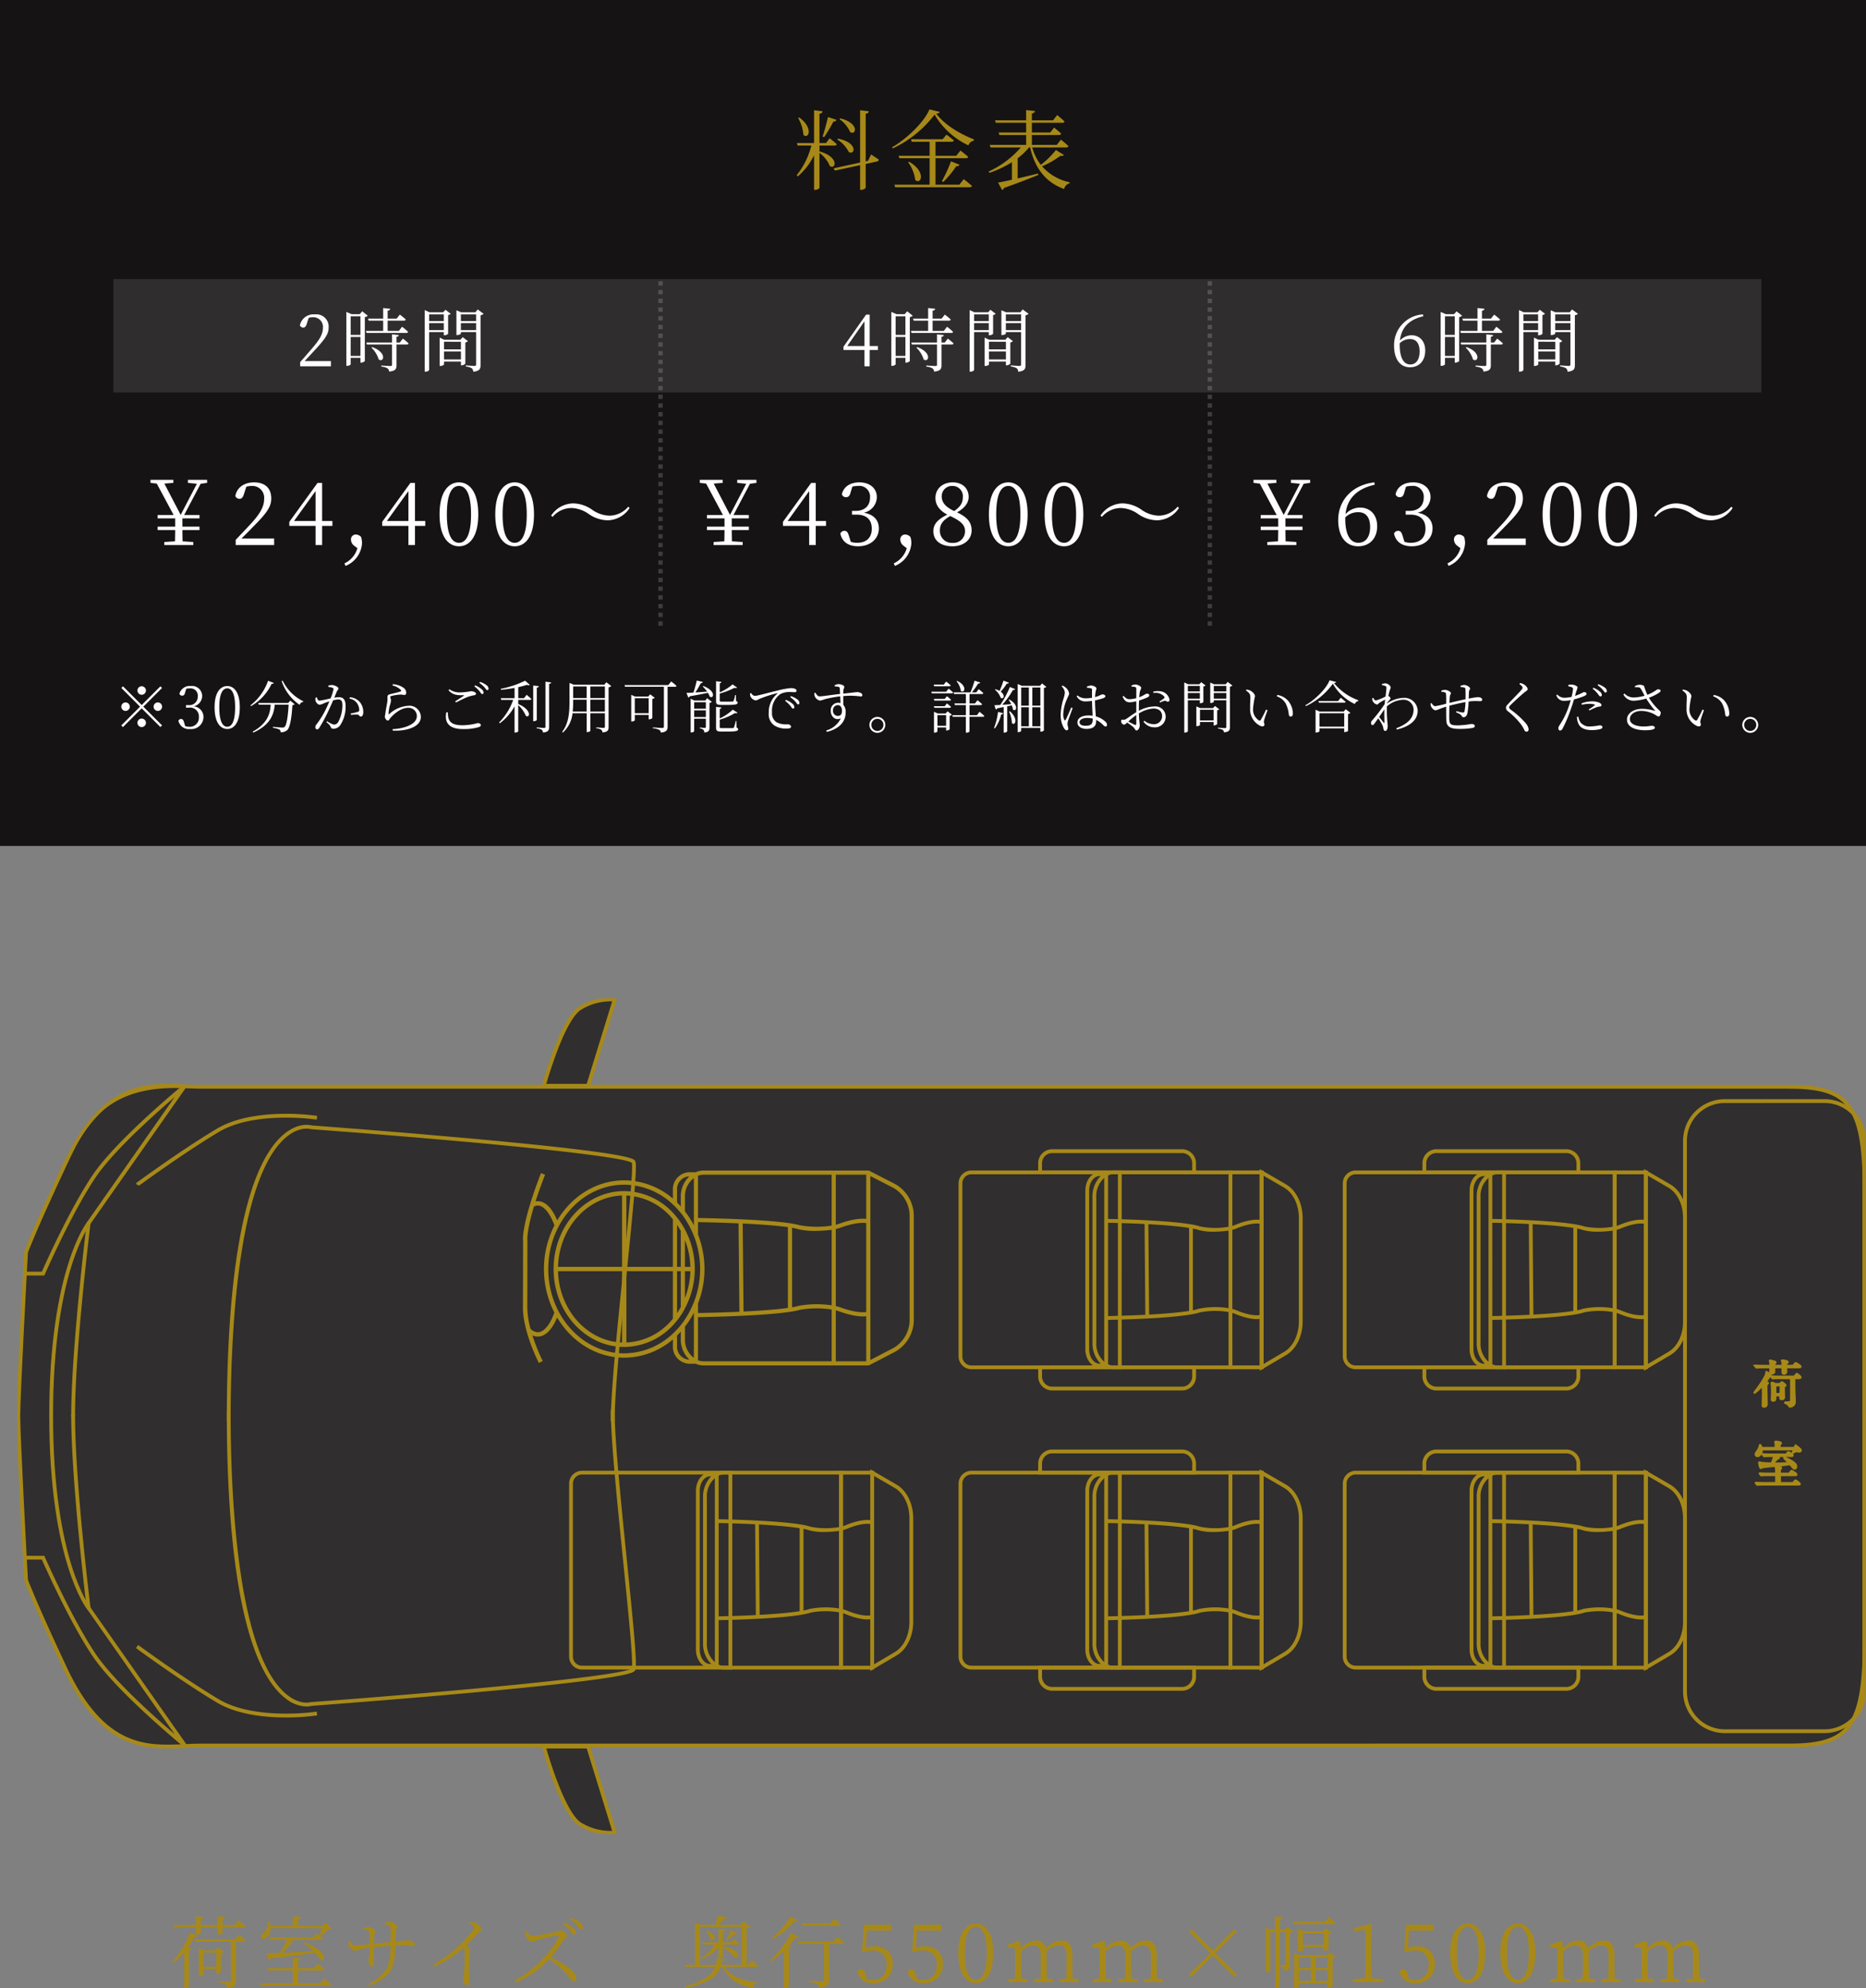 <svg xmlns="http://www.w3.org/2000/svg" xmlns:xlink="http://www.w3.org/1999/xlink" width="428" height="455.936" viewBox="0 0 428 455.936">
  <rect x="0" y="0" width="428" height="455.936" fill="#808080" stroke="none"/>
  <defs>
    <clipPath id="clip-path">
      <rect id="長方形_1100" data-name="長方形 1100" width="423.853" height="191.532" fill="none" stroke="#a78919" stroke-width="0.5"/>
    </clipPath>
  </defs>
  <g id="グループ_3172" data-name="グループ 3172" transform="translate(-858 -1454.532)">
    <rect id="長方形_903" data-name="長方形 903" width="428" height="194" transform="translate(858 1454.532)" fill="#151313"/>
    <path id="パス_36091" data-name="パス 36091" d="M16.5-14.26v-.7H12.1v.7l2.06.2L10.44-6.92,6.7-14.1l2.06-.16v-.7H3.52v.7l1.44.16L8.82-6.9H5.16v.78H9.18v1.9H5.16v.78H9.18c0,.9-.02,1.5-.04,2.58L6.68-.7V0h6.66V-.7L10.88-.86c-.02-1.06-.04-1.66-.04-2.58h3.92v-.78H10.84v-1.9h3.92V-6.9H11.24l3.78-7.16ZM24.38-1.5c1.1-1.08,2.12-2.1,2.68-2.7,3.2-3.2,4.16-4.64,4.16-6.48,0-2.2-1.26-3.7-3.96-3.7-2.08,0-3.94,1.06-4.28,3.16a1.075,1.075,0,0,0,.96.62c.52,0,.82-.38,1.06-1.24l.5-1.54a4.728,4.728,0,0,1,1.32-.18,2.71,2.71,0,0,1,2.76,3.02c0,1.68-.88,3.32-3.08,5.7-.96,1.02-2.2,2.36-3.44,3.64V0h8.82V-1.5ZM36.44-5.52l4.94-6.86v6.86Zm8.8,0H42.88v-8.74H41.84L35.36-5.32v.92h6.02V0h1.5V-4.4h2.36ZM50.98.72A5.486,5.486,0,0,1,48,4.2l.26.58A6.01,6.01,0,0,0,52.04-.44a4.894,4.894,0,0,0-.22-1.42,1.719,1.719,0,0,0-1.2-.56,1.1,1.1,0,0,0-1.12,1.2A1.786,1.786,0,0,0,50.22.14Zm6.76-6.24,4.94-6.86v6.86Zm8.8,0H64.18v-8.74H63.14L56.66-5.32v.92h6.02V0h1.5V-4.4h2.36Zm4.96-1.5c0-5.14,1.34-6.54,2.78-6.54,1.4,0,2.76,1.42,2.76,6.54,0,5.06-1.36,6.5-2.76,6.5C72.84-.52,71.5-1.94,71.5-7.02Zm2.78-7.36c-2.28,0-4.46,2-4.46,7.36,0,5.34,2.18,7.3,4.46,7.3,2.26,0,4.42-1.96,4.42-7.3C78.7-12.38,76.54-14.38,74.28-14.38Zm10,7.36c0-5.14,1.34-6.54,2.78-6.54,1.4,0,2.76,1.42,2.76,6.54,0,5.06-1.36,6.5-2.76,6.5C85.62-.52,84.28-1.94,84.28-7.02Zm2.78-7.36c-2.28,0-4.46,2-4.46,7.36,0,5.34,2.18,7.3,4.46,7.3,2.26,0,4.42-1.96,4.42-7.3C91.48-12.38,89.32-14.38,87.06-14.38Zm17.04,7.3a7.8,7.8,0,0,0,4.32,1.4,6.179,6.179,0,0,0,5-2.82l-.32-.3a5.731,5.731,0,0,1-4.3,2.06,7.241,7.241,0,0,1-4.06-1.42,7.8,7.8,0,0,0-4.32-1.4,6.184,6.184,0,0,0-5,2.8l.32.3a5.745,5.745,0,0,1,4.3-2.04A7.241,7.241,0,0,1,104.1-7.08Z" transform="translate(889 1579.532)" fill="#fff"/>
    <path id="パス_36092" data-name="パス 36092" d="M16.5-14.26v-.7H12.1v.7l2.06.2L10.44-6.92,6.7-14.1l2.06-.16v-.7H3.52v.7l1.44.16L8.82-6.9H5.16v.78H9.18v1.9H5.16v.78H9.18c0,.9-.02,1.5-.04,2.58L6.68-.7V0h6.66V-.7L10.88-.86c-.02-1.06-.04-1.66-.04-2.58h3.92v-.78H10.84v-1.9h3.92V-6.9H11.24l3.78-7.16Zm7.16,8.74,4.94-6.86v6.86Zm8.8,0H30.1v-8.74H29.06L22.58-5.32v.92H28.6V0h1.5V-4.4h2.36ZM38.5-13.4a5.236,5.236,0,0,1,1.3-.16,2.465,2.465,0,0,1,2.76,2.64c0,1.96-1.28,3.08-3.28,3.08h-.86v.86h1.02c2.36,0,3.52,1.2,3.52,3.22,0,2-1.16,3.24-3.38,3.24a4.673,4.673,0,0,1-1.44-.22l-.38-1.24c-.26-.88-.48-1.28-1.08-1.28a1.014,1.014,0,0,0-.94.62C36.18-.6,37.76.28,39.82.28c2.82,0,4.76-1.72,4.76-4.1,0-1.86-1.14-3.2-3.44-3.6a3.747,3.747,0,0,0,2.98-3.54c0-2.02-1.56-3.42-4.02-3.42-1.9,0-3.56.86-4,2.7a.919.919,0,0,0,.94.7c.64,0,.88-.36,1.08-1.18ZM50.98.72A5.486,5.486,0,0,1,48,4.2l.26.58A6.01,6.01,0,0,0,52.04-.44a4.894,4.894,0,0,0-.22-1.42,1.719,1.719,0,0,0-1.2-.56,1.1,1.1,0,0,0-1.12,1.2A1.786,1.786,0,0,0,50.22.14ZM61.52-.5a2.741,2.741,0,0,1-2.94-2.86c0-1.5.78-2.36,2.36-3.3,2.58,1.2,3.4,2.12,3.4,3.44A2.642,2.642,0,0,1,61.52-.5ZM59-11.2a2.354,2.354,0,0,1,2.48-2.36,2.349,2.349,0,0,1,2.36,2.58c0,1.3-.56,2.2-1.98,3.18C59.6-8.86,59-9.98,59-11.2Zm3.52,3.7c2.02-1.14,2.66-2.42,2.66-3.52,0-1.98-1.42-3.36-3.66-3.36-2.2,0-3.96,1.36-3.96,3.58,0,1.5.8,2.8,2.72,3.82-2.1,1.04-3.2,2.12-3.2,3.78,0,2.24,1.76,3.48,4.4,3.48,2.52,0,4.38-1.48,4.38-3.64C65.86-5.24,64.84-6.4,62.52-7.5Zm8.98.48c0-5.14,1.34-6.54,2.78-6.54,1.4,0,2.76,1.42,2.76,6.54,0,5.06-1.36,6.5-2.76,6.5C72.84-.52,71.5-1.94,71.5-7.02Zm2.78-7.36c-2.28,0-4.46,2-4.46,7.36,0,5.34,2.18,7.3,4.46,7.3,2.26,0,4.42-1.96,4.42-7.3C78.7-12.38,76.54-14.38,74.28-14.38Zm10,7.36c0-5.14,1.34-6.54,2.78-6.54,1.4,0,2.76,1.42,2.76,6.54,0,5.06-1.36,6.5-2.76,6.5C85.62-.52,84.28-1.94,84.28-7.02Zm2.78-7.36c-2.28,0-4.46,2-4.46,7.36,0,5.34,2.18,7.3,4.46,7.3,2.26,0,4.42-1.96,4.42-7.3C91.48-12.38,89.32-14.38,87.06-14.38Zm17.04,7.3a7.8,7.8,0,0,0,4.32,1.4,6.179,6.179,0,0,0,5-2.82l-.32-.3a5.731,5.731,0,0,1-4.3,2.06,7.241,7.241,0,0,1-4.06-1.42,7.8,7.8,0,0,0-4.32-1.4,6.184,6.184,0,0,0-5,2.8l.32.3a5.745,5.745,0,0,1,4.3-2.04A7.241,7.241,0,0,1,104.1-7.08Z" transform="translate(1015 1579.532)" fill="#fff"/>
    <path id="パス_36093" data-name="パス 36093" d="M16.5-14.26v-.7H12.1v.7l2.06.2L10.44-6.92,6.7-14.1l2.06-.16v-.7H3.52v.7l1.44.16L8.82-6.9H5.16v.78H9.18v1.9H5.16v.78H9.18c0,.9-.02,1.5-.04,2.58L6.68-.7V0h6.66V-.7L10.88-.86c-.02-1.06-.04-1.66-.04-2.58h3.92v-.78H10.84v-1.9h3.92V-6.9H11.24l3.78-7.16Zm8.06,7.92a4.139,4.139,0,0,1,3-1.2c1.62,0,2.7,1.06,2.7,3.4,0,2.38-1.1,3.62-2.7,3.62-1.88,0-3-1.9-3-5.48Zm6.66-8.04c-5.32.64-8.28,4.34-8.28,8.62,0,3.78,1.74,6.04,4.58,6.04,2.52,0,4.36-1.7,4.36-4.62,0-2.62-1.6-4.26-3.94-4.26a4.573,4.573,0,0,0-3.32,1.5c.36-3.46,2.48-5.78,6.7-6.74Zm7.28.98a5.236,5.236,0,0,1,1.3-.16,2.465,2.465,0,0,1,2.76,2.64c0,1.96-1.28,3.08-3.28,3.08h-.86v.86h1.02c2.36,0,3.52,1.2,3.52,3.22,0,2-1.16,3.24-3.38,3.24a4.673,4.673,0,0,1-1.44-.22l-.38-1.24c-.26-.88-.48-1.28-1.08-1.28a1.014,1.014,0,0,0-.94.62C36.18-.6,37.76.28,39.82.28c2.82,0,4.76-1.72,4.76-4.1,0-1.86-1.14-3.2-3.44-3.6a3.747,3.747,0,0,0,2.98-3.54c0-2.02-1.56-3.42-4.02-3.42-1.9,0-3.56.86-4,2.7a.919.919,0,0,0,.94.7c.64,0,.88-.36,1.08-1.18ZM50.98.72A5.486,5.486,0,0,1,48,4.2l.26.58A6.01,6.01,0,0,0,52.04-.44a4.894,4.894,0,0,0-.22-1.42,1.719,1.719,0,0,0-1.2-.56,1.1,1.1,0,0,0-1.12,1.2A1.786,1.786,0,0,0,50.22.14ZM58.46-1.5c1.1-1.08,2.12-2.1,2.68-2.7,3.2-3.2,4.16-4.64,4.16-6.48,0-2.2-1.26-3.7-3.96-3.7-2.08,0-3.94,1.06-4.28,3.16a1.075,1.075,0,0,0,.96.62c.52,0,.82-.38,1.06-1.24l.5-1.54a4.728,4.728,0,0,1,1.32-.18,2.71,2.71,0,0,1,2.76,3.02c0,1.68-.88,3.32-3.08,5.7-.96,1.02-2.2,2.36-3.44,3.64V0h8.82V-1.5ZM71.5-7.02c0-5.14,1.34-6.54,2.78-6.54,1.4,0,2.76,1.42,2.76,6.54,0,5.06-1.36,6.5-2.76,6.5C72.84-.52,71.5-1.94,71.5-7.02Zm2.78-7.36c-2.28,0-4.46,2-4.46,7.36,0,5.34,2.18,7.3,4.46,7.3,2.26,0,4.42-1.96,4.42-7.3C78.7-12.38,76.54-14.38,74.28-14.38Zm10,7.36c0-5.14,1.34-6.54,2.78-6.54,1.4,0,2.76,1.42,2.76,6.54,0,5.06-1.36,6.5-2.76,6.5C85.62-.52,84.28-1.94,84.28-7.02Zm2.78-7.36c-2.28,0-4.46,2-4.46,7.36,0,5.34,2.18,7.3,4.46,7.3,2.26,0,4.42-1.96,4.42-7.3C91.48-12.38,89.32-14.38,87.06-14.38Zm17.04,7.3a7.8,7.8,0,0,0,4.32,1.4,6.179,6.179,0,0,0,5-2.82l-.32-.3a5.731,5.731,0,0,1-4.3,2.06,7.241,7.241,0,0,1-4.06-1.42,7.8,7.8,0,0,0-4.32-1.4,6.184,6.184,0,0,0-5,2.8l.32.3a5.745,5.745,0,0,1,4.3-2.04A7.241,7.241,0,0,1,104.1-7.08Z" transform="translate(1142 1579.532)" fill="#fff"/>
    <line id="線_224" data-name="線 224" y2="80" transform="translate(1009.5 1519.032)" fill="none" stroke="#a0a0a0" stroke-width="1" stroke-dasharray="1" opacity="0.296"/>
    <line id="線_231" data-name="線 231" y2="80" transform="translate(1135.5 1519.032)" fill="none" stroke="#a0a0a0" stroke-width="1" stroke-dasharray="1" opacity="0.296"/>
    <path id="パス_36094" data-name="パス 36094" d="M6.5-7.67a.982.982,0,0,0,.975-.975A.982.982,0,0,0,6.5-9.62a.982.982,0,0,0-.975.975A.982.982,0,0,0,6.5-7.67ZM2.21-9.607l-.377.377,4.29,4.29-4.3,4.3L2.2-.26l4.3-4.3,4.29,4.29.377-.377L6.877-4.94l4.29-4.29-.377-.377L6.5-5.317ZM3.77-4.94A.982.982,0,0,0,2.8-5.915a.982.982,0,0,0-.975.975.982.982,0,0,0,.975.975A.982.982,0,0,0,3.77-4.94Zm5.46,0a.982.982,0,0,0,.975.975.982.982,0,0,0,.975-.975.982.982,0,0,0-.975-.975A.982.982,0,0,0,9.23-4.94ZM6.5-2.21a.982.982,0,0,0-.975.975A.982.982,0,0,0,6.5-.26a.982.982,0,0,0,.975-.975A.982.982,0,0,0,6.5-2.21ZM16.718-9.035a3.4,3.4,0,0,1,.845-.1,1.651,1.651,0,0,1,1.794,1.846A1.905,1.905,0,0,1,17.225-5.3h-.559v.585h.663a2.019,2.019,0,0,1,2.288,2.171,2.057,2.057,0,0,1-2.2,2.21,3.038,3.038,0,0,1-.936-.143l-.247-.806c-.169-.572-.312-.832-.7-.832a.659.659,0,0,0-.611.4,2.413,2.413,0,0,0,2.652,1.9A2.792,2.792,0,0,0,20.67-2.5a2.427,2.427,0,0,0-2.249-2.509,2.478,2.478,0,0,0,1.95-2.353,2.322,2.322,0,0,0-2.613-2.314,2.439,2.439,0,0,0-2.6,1.755.6.6,0,0,0,.611.455c.416,0,.572-.234.7-.767ZM24.3-4.823c0-3.367.9-4.316,1.833-4.316.91,0,1.794.949,1.794,4.316,0,3.523-.884,4.485-1.794,4.485C25.194-.338,24.3-1.287,24.3-4.823ZM26.13-9.672c-1.482,0-2.912,1.326-2.912,4.849,0,3.679,1.43,5,2.912,5S29-1.144,29-4.823C29-8.346,27.6-9.672,26.13-9.672Zm9.36-1.209a12.338,12.338,0,0,1-4.056,5.655l.117.169a11.586,11.586,0,0,0,4.758-5.135c.325.039.442-.039.494-.182Zm4.6,5.1H33.241l.117.39h2.73c-.117,1.924-.637,4.251-4.147,6.188L32.11,1c4-1.807,4.693-4.238,4.914-6.4H40.2c-.143,2.6-.455,4.706-.91,5.083a.662.662,0,0,1-.533.169c-.325,0-1.482-.1-2.145-.169L36.6-.091A5.224,5.224,0,0,1,38.077.3a.689.689,0,0,1,.286.624A2.11,2.11,0,0,0,39.9.416c.624-.6,1-2.847,1.17-5.707a.851.851,0,0,0,.52-.2l-1-.832ZM38.61-10.79a10.7,10.7,0,0,0,4.121,5.434.96.96,0,0,1,.806-.676l.039-.143a10.123,10.123,0,0,1-4.745-4.745ZM49.3-9.464a3.409,3.409,0,0,1,.988.195.318.318,0,0,1,.208.338,10.657,10.657,0,0,1-.676,2.093,23.184,23.184,0,0,1-2.548.52c-.377,0-.468-.416-.611-.767l-.26.039a1.66,1.66,0,0,0-.026.754c.1.416.585.91.923.91a3.074,3.074,0,0,0,1.066-.364c.26-.1.7-.26,1.183-.416-.312.754-.663,1.521-.975,2.145A20.374,20.374,0,0,1,46.54-.806a.864.864,0,0,0-.208.6.444.444,0,0,0,.39.481c.195,0,.338-.091.533-.4a33.088,33.088,0,0,0,1.924-3.536c.416-.871.858-1.859,1.235-2.73a5.068,5.068,0,0,1,1.17-.2c.728,0,.949.4.949,1.352a8.019,8.019,0,0,1-.91,3.731,1.136,1.136,0,0,1-1.04.676,4.515,4.515,0,0,1-1.56-.78l-.156.208c.728.624.819.78.91.975.169.377.26.559.689.559a1.945,1.945,0,0,0,1.573-.819,7.692,7.692,0,0,0,1.235-4.355c0-1.534-.559-2.067-1.534-2.067a6.653,6.653,0,0,0-1.079.117c.247-.572.442-1.066.572-1.378s.4-.468.4-.754c0-.325-.962-.78-1.5-.78a2.16,2.16,0,0,0-.845.169Zm4.836,2.678a2.537,2.537,0,0,1,1.729,1.014,2.946,2.946,0,0,1,.533,1.456c.013.338-.026.455-.3.559a14.37,14.37,0,0,1-1.664.39l.078.312a8.082,8.082,0,0,1,1.534-.065c.377.078.351.442.728.442s.546-.442.546-.962a3.536,3.536,0,0,0-.806-2.379A3.382,3.382,0,0,0,54.288-7.1ZM65.871-8.84c.208.221.182.351-.013.416-.52.195-1.781.468-2.457.65-.416.1-.533.325-.533.6a5.41,5.41,0,0,1-.039,1.17c-.1.637-.338,1.768-.429,2.548-.039.325-.13.624-.13.832a1.013,1.013,0,0,0,.26.6.6.6,0,0,0,.442.273c.247,0,.4-.4.6-.624,1.014-1.157,2.561-2.3,4.017-2.3A1.89,1.89,0,0,1,69.615-2.8c0,.949-.7,2-3.107,2.652a11.742,11.742,0,0,1-2.47.364l.039.325c2.977.182,6.448-.767,6.448-3.107a2.6,2.6,0,0,0-2.886-2.574A7.087,7.087,0,0,0,63.3-3.263c-.1.091-.182.065-.182-.078a9.311,9.311,0,0,1,.312-1.911,4.392,4.392,0,0,0,.247-1.118c0-.26-.156-.611-.156-.754s.065-.221.273-.273a11.051,11.051,0,0,1,1.963-.312c.572-.013.663.078,1,.078.273,0,.416-.169.416-.494a1.409,1.409,0,0,0-.741-1.222,4.743,4.743,0,0,0-2.34-.741l-.078.286A3.894,3.894,0,0,1,65.871-8.84Zm10.5,5.2C75.92-1.352,76.9.195,80.2.195a11.991,11.991,0,0,0,3.562-.429c.39-.13.533-.26.533-.494,0-.273-.39-.455-.715-.455a13.241,13.241,0,0,1-3.523.507c-3,0-3.341-1.313-3.328-2.964ZM78.585-5.9c.9-.455,2.08-1.053,2.73-1.287a8.63,8.63,0,0,1,1.4-.364c.325-.052.455-.156.455-.39,0-.3-.676-.546-1.157-.546a13.963,13.963,0,0,1-2.353.273,4.109,4.109,0,0,1-2.587-.715l-.195.234c.962,1.053,1.9,1.157,3.419,1.131.182.013.195.052.052.143-.468.312-1.287.845-1.937,1.261Zm5.356-4.5a6.94,6.94,0,0,1,1.2,1.04c.286.325.416.624.624.624s.286-.1.286-.325a1.011,1.011,0,0,0-.468-.806,4.706,4.706,0,0,0-1.482-.754ZM82.8-9.594a6.4,6.4,0,0,1,1.2,1.131c.247.338.39.624.585.624a.294.294,0,0,0,.325-.325,1.044,1.044,0,0,0-.455-.78,4.873,4.873,0,0,0-1.482-.884ZM94.185-6.877H92.872V-9.412c.741-.169,1.43-.351,1.976-.533.312.117.559.117.676,0l-1.079-.949a21.83,21.83,0,0,1-5.577,1.859l.052.234a30.809,30.809,0,0,0,3.107-.442v2.366H88.868l.1.377h2.743a13.892,13.892,0,0,1-3.237,5.187l.169.182a12.249,12.249,0,0,0,3.38-3.887V1h.143c.4,0,.7-.208.7-.286V-5.291A6.61,6.61,0,0,1,94.6-2.847c.91.65,1.521-1.313-1.729-2.7V-6.5H95.55c.182,0,.3-.065.338-.208-.416-.39-1.092-.949-1.092-.949ZM97.123-9.3c.312-.039.429-.169.468-.351L96.3-9.789v8.177h.156c.312,0,.663-.182.663-.3Zm1.989-1.365v10.3c0,.208-.078.3-.338.3s-1.69-.117-1.69-.117v.2a2.829,2.829,0,0,1,1.183.351,1.039,1.039,0,0,1,.286.624c1.235-.13,1.391-.559,1.391-1.274v-9.88c.312-.039.442-.156.481-.338ZM109.4-3.809v-2.73h3.341v2.73Zm-4.043,0a18.244,18.244,0,0,0,.1-2.2v-.533h3.094v2.73Zm3.2-5.772v2.652h-3.094V-9.581Zm4.186,0v2.652H109.4V-9.581Zm.325-.962-.455.572h-6.994l-1-.416v4.394c0,2.483-.195,4.927-1.69,6.851l.182.13a6.845,6.845,0,0,0,2.2-4.42h3.25V.884h.13c.442,0,.715-.208.715-.273V-3.432h3.341V-.377c0,.208-.065.3-.312.3-.286,0-1.677-.117-1.677-.117V.013A2.59,2.59,0,0,1,111.9.351a.844.844,0,0,1,.3.624c1.261-.13,1.391-.559,1.391-1.261V-9.373a1.158,1.158,0,0,0,.611-.3ZM119.6-3.432V-6.877h3.185v3.445Zm3.523-4.342-.455.52h-3l-.884-.4v6.11h.143c.351,0,.676-.2.676-.273V-3.042h3.185v1h.117a1.163,1.163,0,0,0,.728-.286V-6.721a1.068,1.068,0,0,0,.546-.26Zm4.16-2.119H117.26l.1.39h8.918V-.39c0,.234-.091.338-.377.338-.351,0-2.158-.13-2.158-.13v.2A3.847,3.847,0,0,1,125.2.377a.75.75,0,0,1,.364.624c1.391-.13,1.56-.65,1.56-1.339V-9.5h1.716c.182,0,.3-.065.325-.208-.455-.442-1.209-1.014-1.209-1.014Zm13.52,4.55c1.976,0,2.392-.13,2.392-.533,0-.156-.078-.247-.364-.338l-.039-1.4h-.169a8.274,8.274,0,0,1-.364,1.365c-.052.091-.117.117-.26.13s-.611.026-1.157.026h-1.235c-.481,0-.52-.065-.52-.273V-7.956a16.442,16.442,0,0,0,3.354-1.3c.312.078.52.065.624-.065l-1.027-.728a11.891,11.891,0,0,1-2.951,1.833v-2.093c.234-.039.364-.169.377-.325l-1.222-.143v4.589c0,.65.2.845,1.209.845Zm-7.579,2.782V-4.095H135.9v1.534ZM135.9-5.954v1.482h-2.678V-5.954Zm-.13-.39h-2.483l-.871-.416V.975h.13c.351,0,.676-.208.676-.3v-2.86H135.9V-.325c0,.182-.052.247-.247.247-.221,0-1.131-.078-1.131-.078V.052a1.483,1.483,0,0,1,.819.312.968.968,0,0,1,.208.624c1.066-.1,1.183-.52,1.183-1.209V-5.8a1.018,1.018,0,0,0,.546-.247l-1.092-.832Zm-.585-3.224A8.567,8.567,0,0,1,136.2-8.385c-.975.065-1.911.143-2.717.182a18.508,18.508,0,0,0,1.261-2.132.447.447,0,0,0,.468-.273l-1.4-.325a27.457,27.457,0,0,1-.754,2.756c-.676.052-1.222.078-1.6.078l.416,1.053a.423.423,0,0,0,.325-.273c1.781-.312,3.146-.585,4.173-.793a3.957,3.957,0,0,1,.416.858c.91.624,1.534-1.261-1.443-2.418Zm7.709,7.9h-.156a8.407,8.407,0,0,1-.39,1.482c-.039.1-.1.143-.247.156-.182.013-.637.013-1.2.013h-1.274c-.494,0-.546-.065-.546-.273V-1.963a14.9,14.9,0,0,0,3.484-1.5c.312.065.52.039.611-.078l-1.1-.715a11.164,11.164,0,0,1-2.99,2.015V-4.42a.426.426,0,0,0,.4-.325l-1.248-.143V-.117c0,.676.208.884,1.235.884h1.391c2.015,0,2.444-.143,2.444-.533,0-.169-.078-.26-.364-.377Zm3.146-6.318a3.189,3.189,0,0,0,.052.6,1.613,1.613,0,0,0,1.248,1.014,2.182,2.182,0,0,0,.793-.325,27.454,27.454,0,0,1,4.082-1.326c.143-.039.156.039.065.117a5.448,5.448,0,0,0-1.95,4.407A3.1,3.1,0,0,0,151.58-.65,4.942,4.942,0,0,0,154.5.078c.585,0,.936-.117.936-.429S155.012-.9,154.7-.9a4.9,4.9,0,0,1-2.522-.429,2.434,2.434,0,0,1-1.1-2.327,4.663,4.663,0,0,1,1.885-4.16,4.364,4.364,0,0,1,2.184-.481c.481,0,.871.039,1.118.039.286,0,.442-.156.442-.338s-.1-.325-.39-.455a2.646,2.646,0,0,0-.923-.143,17.546,17.546,0,0,0-2.951.533c-2.145.494-4.654,1.248-5.33,1.248a1.16,1.16,0,0,1-.819-.65Zm9.2.858a6.575,6.575,0,0,1,1.209,1.04c.273.325.4.624.611.624s.3-.117.3-.338a1.031,1.031,0,0,0-.481-.806,5.22,5.22,0,0,0-1.469-.754Zm-1.157.858a7.355,7.355,0,0,1,1.2,1.131c.26.338.4.637.6.637a.3.3,0,0,0,.312-.338,1.086,1.086,0,0,0-.442-.78,4.941,4.941,0,0,0-1.482-.871Zm12.038,3.445a1.121,1.121,0,0,1-1.053-1.248A1.132,1.132,0,0,1,166.14-5.3c.559,0,.975.429.975,1.274C167.115-3.133,166.777-2.821,166.127-2.821Zm-.663-6.76a5.207,5.207,0,0,1,.858.091c.208.065.273.143.3.4.026.325.052.767.065,1.235-1.534.169-4.212.572-4.693.559-.442,0-.689-.416-.975-.845l-.247.091a2.515,2.515,0,0,0,.13.78,1.743,1.743,0,0,0,1.183.949,7.392,7.392,0,0,0,1.183-.351,29.256,29.256,0,0,1,3.445-.637c.026.585.052,1.144.065,1.534a2.3,2.3,0,0,0-.533-.065A1.73,1.73,0,0,0,164.541-4c0,1.326,1.04,2.327,2.314,1.742A5.3,5.3,0,0,1,163.5.52l.169.325c2.509-.624,4.3-2.08,4.3-4.459a2.473,2.473,0,0,0-.546-1.755c0-.65-.013-1.378-.013-2a16.625,16.625,0,0,1,4.017.091c.247,0,.364-.1.364-.338,0-.416-.676-.663-1.131-.663-.273,0-1.105.117-3.25.351.013-.312.013-.572.026-.741.026-.325.221-.533.221-.832,0-.325-.806-.611-1.339-.611a2.024,2.024,0,0,0-.884.273Zm9.789,10.647a1.837,1.837,0,0,0,1.82-1.833,1.825,1.825,0,0,0-1.82-1.82,1.837,1.837,0,0,0-1.833,1.82A1.848,1.848,0,0,0,175.253,1.066Zm0-3.211a1.37,1.37,0,0,1,1.378,1.378A1.382,1.382,0,0,1,175.253.624a1.384,1.384,0,0,1-1.391-1.391A1.373,1.373,0,0,1,175.253-2.145Zm18.161-8.606a4.272,4.272,0,0,1,.962,2.171c.806.728,1.651-1.079-.806-2.262Zm-1.7,1.131c.182,0,.312-.065.351-.208-.4-.377-1.04-.858-1.04-.858l-.546.689h-2.314l.1.377Zm-.689,1.261h-3.393l.1.364h4.55c.182,0,.3-.065.338-.195-.4-.377-1.027-.884-1.027-.884ZM188.2-6.721l.1.39h3.5c.182,0,.3-.065.325-.208-.351-.351-.923-.806-.923-.806l-.52.624Zm3.6,2.041c.182,0,.3-.065.325-.208-.351-.338-.923-.806-.923-.806l-.52.65H188.2l.1.364ZM189.02-.546V-2.99h1.989V-.546Zm1.872-2.834h-1.807l-.858-.39V1.014h.13c.338,0,.663-.2.663-.273v-.91h1.989V.52h.117c.273,0,.676-.182.689-.273V-2.847a1.069,1.069,0,0,0,.533-.247l-1-.78Zm7.189.39h-1.7V-5.3h2.548c.182,0,.3-.065.338-.208-.416-.39-1.053-.91-1.053-.91l-.585.741h-1.248V-7.839H199.2c.2,0,.312-.065.351-.208-.416-.377-1.053-.91-1.053-.91l-.585.741h-1a17.467,17.467,0,0,0,1.443-2.028c.273.013.429-.078.481-.234l-1.3-.416a27.343,27.343,0,0,1-.936,2.678h-3.874l.1.377h2.717v2.158H192.92l.1.377h2.522V-2.99h-3.107l.1.377h3V1.014h.13a.865.865,0,0,0,.7-.247v-3.38h3.081a.3.3,0,0,0,.325-.195c-.4-.4-1.1-.962-1.1-.962Zm6.084-7.917a21.107,21.107,0,0,1-.9,2.366,4.092,4.092,0,0,0-.923-.4l-.13.117a4.22,4.22,0,0,1,1.313,1.846c.65.455,1.157-.559,0-1.4a11.656,11.656,0,0,0,1.4-1.846c.273.026.416-.065.468-.221ZM202.2.039a9.245,9.245,0,0,0,1.443-3.211.445.445,0,0,0,.468-.26l-1.2-.312a14.645,14.645,0,0,1-.91,3.679Zm3.25-3.861a7.234,7.234,0,0,1,.65,2.652c.728.728,1.534-.962-.468-2.717Zm-.091-2.691a7.026,7.026,0,0,1,.585,1c-.741.052-1.443.1-2.067.143a18.2,18.2,0,0,0,2.457-3.393.469.469,0,0,0,.507-.208l-1.209-.481a23.062,23.062,0,0,1-2.2,4.121c-.572.026-1.04.052-1.352.065l.325.975a.45.45,0,0,0,.325-.273c.533-.1,1.027-.195,1.482-.3V1h.117a.823.823,0,0,0,.689-.26V-5.018l1.04-.221a3.208,3.208,0,0,1,.273.949c.741.663,1.482-.975-.819-2.3Zm5.421,6.071V-4.81h1.846V-.442ZM208.234-4.81h1.755V-.442h-1.755Zm1.755-4.524v4.16h-1.755v-4.16Zm2.639,0v4.16h-1.846v-4.16Zm.377-.936-.455.546h-4.16l-.962-.416V.9h.1c.416,0,.7-.208.7-.286V-.052h4.394V.793h.117a.915.915,0,0,0,.7-.3V-9.243a.864.864,0,0,0,.559-.234Zm4.485.663a2.281,2.281,0,0,1,.754,1.417,7.2,7.2,0,0,1-.338,1.508,12.769,12.769,0,0,0-.624,3.627,6.1,6.1,0,0,0,.754,3.042c.2.286.39.494.624.494a.353.353,0,0,0,.364-.4c0-.312-.182-.715-.182-1.118a4.085,4.085,0,0,1,.208-.9c.169-.468.728-1.989.975-2.665l-.312-.156c-.3.663-1.014,2.4-1.287,2.834-.1.182-.221.156-.3,0a2.619,2.619,0,0,1-.247-1.313,9.248,9.248,0,0,1,.845-3.432c.325-.78.507-1.014.507-1.3a2.319,2.319,0,0,0-.871-1.417,1.987,1.987,0,0,0-.663-.39Zm7.15,7.475c0,1.053-.247,1.573-1.664,1.573-.78,0-1.365-.247-1.365-.832,0-.624.884-.962,1.69-.962a5.333,5.333,0,0,1,1.339.156Zm-1.313-7.137a4.313,4.313,0,0,1,.91.117c.182.052.234.13.234.429,0,.338-.013,1.1,0,1.742a8.892,8.892,0,0,1-1.5.13,2.836,2.836,0,0,1-1.82-.663l-.2.182A2.163,2.163,0,0,0,223-6.149a11.364,11.364,0,0,0,1.469-.117c.026,1.131.1,2.483.143,3.406a6.9,6.9,0,0,0-.936-.065c-1.4,0-2.548.507-2.548,1.612,0,.936.923,1.469,2.08,1.469,1.6,0,2.21-.7,2.21-1.69,0-.117,0-.234-.013-.377A5.453,5.453,0,0,1,226.98-.78c.247.234.4.39.6.39.221,0,.338-.156.338-.416a1.043,1.043,0,0,0-.416-.728,5.032,5.032,0,0,0-2.145-1.17c-.078-1-.195-2.34-.195-3.679a18.233,18.233,0,0,0,1.768-.455c.429-.156.6-.273.6-.52s-.4-.4-.676-.416a6.2,6.2,0,0,0-.832.351,8.8,8.8,0,0,1-.845.286,9.806,9.806,0,0,1,.1-1.079c.091-.572.208-.65.208-.91,0-.312-.689-.663-1.235-.663a2.773,2.773,0,0,0-.949.247Zm11.3,8.242c0,.247-.091.351-.364.234-.4-.182-.988-.481-1.469-.728a15.587,15.587,0,0,1,1.833-1.495Zm.585-3.523c0-.6.013-1.222.052-1.807a14.241,14.241,0,0,0,1.924-.715c.273-.13.416-.286.416-.507-.013-.286-.351-.338-.585-.338-.273.013-.7.442-1.716.819a9.093,9.093,0,0,1,.156-1.274c.091-.416.286-.611.286-.923s-.832-.728-1.326-.728a1.983,1.983,0,0,0-.91.247l.039.247a2.5,2.5,0,0,1,.819.091c.208.065.26.117.26.4.013.312,0,1.183,0,2.145a6.344,6.344,0,0,1-1.378.234c-.689.026-.884-.1-1.547-.754l-.221.169c.533,1.183,1.079,1.3,1.716,1.3a6.943,6.943,0,0,0,1.43-.234v2.509c-.871.494-1.885,1.287-2.366,1.573a.964.964,0,0,1-.741.143c-.286-.026-.364.078-.364.377a.713.713,0,0,0,.234.533.631.631,0,0,0,.416.221c.182,0,.351-.1.741-.468A15.584,15.584,0,0,1,233.935-.26c.416.377.442.78.741.78.39,0,.741-.6.741-1.183,0-.468-.143-.949-.2-2.717a7.27,7.27,0,0,1,3.315-1.131c1.391,0,2.015.754,2.015,1.729a1.819,1.819,0,0,1-2,1.846,3.19,3.19,0,0,1-2.054-.78l-.208.208a2.976,2.976,0,0,0,2.444,1.3,2.424,2.424,0,0,0,2.639-2.405,2.351,2.351,0,0,0-2.561-2.379,7.9,7.9,0,0,0-3.6,1Zm3.354-3.51a2.634,2.634,0,0,1,2.431.754c.143.208.13.312-.013.468a9.67,9.67,0,0,1-1.04.715l.143.234a4.927,4.927,0,0,1,1-.39c.416-.078.533.26.832.2.247-.026.338-.247.325-.507a2.415,2.415,0,0,0-1.976-1.872,4.359,4.359,0,0,0-1.729.065ZM249.21-9.7v1.261h-2.756V-9.7Zm-2.756,2.925v-1.3h2.756v1.3Zm2.756.377v.676h.117a1.2,1.2,0,0,0,.689-.26V-9.568a.876.876,0,0,0,.494-.247l-.988-.741-.429.481h-2.574l-.884-.429V1h.156c.377,0,.663-.208.663-.338V-6.4Zm.026,4.6V-4.238h3.12v2.444Zm3.445-3.3-.442.481h-2.964l-.871-.39V-.468h.13c.338,0,.7-.182.7-.26v-.7h3.12v.78h.13a1.1,1.1,0,0,0,.689-.286V-4.108a.829.829,0,0,0,.481-.234Zm-.273-1.677v-1.3h2.86v1.3Zm2.86-2.925v1.261h-2.86V-9.7Zm.312-.923-.442.546h-2.665l-.884-.39v4.68h.117c.351,0,.7-.182.7-.273V-6.4h2.86V-.325c0,.221-.065.3-.325.3s-1.573-.091-1.573-.091v.2a2.693,2.693,0,0,1,1.1.312.771.771,0,0,1,.273.559C255.957.832,256.1.429,256.1-.234V-9.529a1.021,1.021,0,0,0,.572-.26Zm5.161,6.058a4.165,4.165,0,0,0,2.4,4.056c.533.221.884.013.884-.338,0-.273-.208-.338-.091-.923.078-.4.494-1.495.793-2.353l-.338-.156A21.223,21.223,0,0,1,263.172-1.9a.306.306,0,0,1-.455.091,2.979,2.979,0,0,1-1.3-2.782,19.946,19.946,0,0,1,.442-2.73c0-.533-.676-1.118-1.144-1.339a3.589,3.589,0,0,0-.819-.208l-.117.208c.923.65,1.014.975,1.014,1.677C260.793-6.4,260.715-5.5,260.741-4.563Zm8.125-1.17a7.086,7.086,0,0,1,.741,2.6c.052.3.208.455.416.455.351,0,.52-.221.52-.728a4.629,4.629,0,0,0-1.131-2.925,4.042,4.042,0,0,0-2.444-1.287l-.117.312A3.763,3.763,0,0,1,268.866-5.733ZM276.64-.351V-3.432h5.681V-.351Zm5.551-3.458H276.7l-.949-.429V.988h.143c.364,0,.741-.195.741-.286V.039h5.681V.884h.13c.286,0,.741-.182.754-.273V-3.263a1.068,1.068,0,0,0,.546-.26l-1.079-.832Zm-1.274-2.418h-4.511l.1.377H282.3c.182,0,.312-.065.351-.2-.442-.4-1.131-.936-1.131-.936Zm-1.963-4.758c-.689,1.872-3.315,4.485-5.538,5.72l.1.2a15.838,15.838,0,0,0,6.2-5.148,11.183,11.183,0,0,0,5.044,4.667.978.978,0,0,1,.767-.676l.026-.195a12.647,12.647,0,0,1-5.59-3.952c.312-.026.481-.078.52-.234Zm12.4,9.711c-.182-.234-.65-.806-1.027-1.3.416-.6.845-1.222,1.2-1.768-.026,1.17.013,2.34.013,2.977C291.525-1.157,291.46-1.157,291.356-1.274Zm.819-4.537a6.133,6.133,0,0,1,.468-.585c.169-.2.312-.312.3-.468s-.273-.416-.494-.559c.091-.442.195-.819.247-1.014.13-.52.286-.65.286-.91,0-.364-.65-.936-1.2-.936a2.614,2.614,0,0,0-.806.143l.013.26a4.33,4.33,0,0,1,.715.182c.221.078.3.143.3.442,0,.39-.1,1.105-.208,1.989a11,11,0,0,1-2.2.9c-.234,0-.416-.208-.611-.6l-.234.091a1.994,1.994,0,0,0,.052.533,1.465,1.465,0,0,0,1.053.91c.208,0,.325-.26.611-.442.338-.2.793-.455,1.235-.689-.039.338-.078.676-.1,1.027a34.518,34.518,0,0,1-2.834,3.705.867.867,0,0,0-.3.663c0,.26.156.455.351.455s.312-.169.468-.39c.247-.338.533-.741.832-1.17A10.358,10.358,0,0,1,291.1-.65a4.657,4.657,0,0,1,.234.832c.052.3.182.442.429.442.364,0,.533-.624.533-1.066,0-.286-.039-.52-.065-.858a29.261,29.261,0,0,1-.117-3.718,6.059,6.059,0,0,1,3.718-1.508,2.276,2.276,0,0,1,2.4,2.223c0,1.521-.728,3.094-3.978,4.316l.13.3c3.393-.832,4.784-2.418,4.784-4.355a3.061,3.061,0,0,0-3.2-2.925,7.1,7.1,0,0,0-3.822,1.3ZM309-9.451a5.184,5.184,0,0,1,.78.1c.221.052.325.156.338.364.039.52.039,1.547.026,2.34-1.183.247-2.821.637-3.679.845.026-.6.039-1.118.078-1.43.039-.507.247-.559.247-.793,0-.338-.832-.767-1.313-.767a2.8,2.8,0,0,0-.871.169l.013.273a3.274,3.274,0,0,1,.754.117c.208.078.286.156.312.533s.039,1.183.026,2.08a23.559,23.559,0,0,1-2.522.572c-.312,0-.637-.377-.845-.728l-.2.078a1.643,1.643,0,0,0,.065.65c.2.481.689.936,1.053.936s.884-.351,2.444-.832c.013,1.235,0,2.509.039,3.224C305.812-.247,306.826.156,308.7.156a16.819,16.819,0,0,0,3.016-.208c.39-.091.546-.195.546-.455,0-.312-.351-.468-.78-.468a21.588,21.588,0,0,1-2.99.325c-1.755,0-2.028-.169-2.08-1.56-.013-.6.013-1.82.026-2.951.923-.247,2.418-.6,3.692-.832A13.457,13.457,0,0,1,309.92-3.9a.381.381,0,0,1-.416.312,8.289,8.289,0,0,1-1.43-.338l-.091.286c.52.221,1.092.442,1.287.832.143.247.247.286.429.286.468,0,.754-.364.884-.962a16.848,16.848,0,0,0,.26-2.626c.247-.039.468-.065.676-.091a14.809,14.809,0,0,1,1.885,0c.364,0,.559-.065.559-.325,0-.4-.468-.6-1-.6a17.8,17.8,0,0,0-2.093.338c.026-.611.039-1.131.065-1.534.013-.455.26-.533.26-.754,0-.351-.767-.845-1.391-.845a2.619,2.619,0,0,0-.819.208Zm14.222.169c0,.156-.078.286-.3.546-.6.728-2.522,2.6-3.172,3.367a1.05,1.05,0,0,0-.338.689,1.111,1.111,0,0,0,.507.832,16.351,16.351,0,0,1,3.12,3.2,9.623,9.623,0,0,1,.624,1.131.532.532,0,0,0,.455.312c.325,0,.494-.221.494-.559a2.583,2.583,0,0,0-.637-1.352A19.669,19.669,0,0,0,320.58-4.2c-.286-.221-.442-.39-.442-.559s.078-.3.455-.676c.546-.546,2.262-2.132,3.133-2.834.455-.338.676-.442.676-.715,0-.312-.481-.858-.936-1.105a2.682,2.682,0,0,0-.806-.273l-.156.247C323.037-9.75,323.219-9.5,323.219-9.282Zm16.081.234A5.771,5.771,0,0,1,340.47-7.9c.26.325.39.611.6.611a.314.314,0,0,0,.338-.338,1.044,1.044,0,0,0-.455-.767,4.777,4.777,0,0,0-1.482-.884Zm-2.47,3.666a7.972,7.972,0,0,1,1.742-.208,3.532,3.532,0,0,1,1.144.156c.117.039.156.1.052.182A15.161,15.161,0,0,1,338.4-4.3l.169.234a15.8,15.8,0,0,1,1.456-.676,2.435,2.435,0,0,1,.767-.208c.312-.026.533-.091.533-.325s-.169-.416-.468-.572a4.321,4.321,0,0,0-1.755-.312,6.636,6.636,0,0,0-2.353.468ZM333.7-9.62a5.854,5.854,0,0,1,.819.221.43.43,0,0,1,.273.52,12.774,12.774,0,0,1-.325,1.69,7.42,7.42,0,0,1-1.69.208,2.209,2.209,0,0,1-1.586-.741l-.221.169a1.811,1.811,0,0,0,1.807,1.274,8.216,8.216,0,0,0,1.495-.156c-.156.546-.325,1.092-.494,1.573a17.683,17.683,0,0,1-2.028,4.108c-.2.351-.312.468-.312.754s.156.533.377.533c.26,0,.39-.117.572-.416a31.369,31.369,0,0,0,2-4.758c.234-.624.455-1.326.637-1.963a18.39,18.39,0,0,0,2.249-.728c.481-.208.624-.338.624-.585s-.338-.364-.559-.364a1.2,1.2,0,0,0-.442.182,11.965,11.965,0,0,1-1.638.689c.1-.364.182-.689.247-.923a5.965,5.965,0,0,0,.338-1.04c-.013-.3-.832-.611-1.3-.637a2.779,2.779,0,0,0-.819.091Zm2,7.007a3.7,3.7,0,0,0,.286,1.443c.4,1.144,1.6,1.6,3.107,1.6A8.053,8.053,0,0,0,340.834.26c.377-.078.715-.221.715-.481,0-.3-.338-.442-.637-.442a12.256,12.256,0,0,1-2.093.247,2.581,2.581,0,0,1-2.366-1,3.73,3.73,0,0,1-.442-1.235Zm4.745-7.241a5.746,5.746,0,0,1,1.17,1.04c.286.325.416.624.624.624a.291.291,0,0,0,.312-.325,1.048,1.048,0,0,0-.468-.806,5.223,5.223,0,0,0-1.495-.767Zm8.58.455c.741-.013,1.066-.039,1.287.3a18.309,18.309,0,0,1,.9,1.651,9.99,9.99,0,0,1-2.418.4,2.907,2.907,0,0,1-2.2-.91l-.234.208a2.555,2.555,0,0,0,2.431,1.443,11.365,11.365,0,0,0,2.795-.494,22.839,22.839,0,0,0,1.989,2.73c.091.1.065.117-.065.091a9.444,9.444,0,0,0-2.834-.468c-1.989,0-3.5,1.053-3.5,2.457,0,1.768,1.976,2.457,4.147,2.457,1.625,0,2.249-.247,2.249-.585,0-.273-.286-.429-.676-.429-.455,0-.884.143-1.872.143-2.028,0-3.185-.689-3.185-1.69,0-1.066,1.131-1.872,2.587-1.872a6.385,6.385,0,0,1,3.185.871c.364.208.559.4.832.4s.481-.494.468-.858c-.013-.221-.117-.338-.429-.637A13.842,13.842,0,0,1,352.2-6.994a9.746,9.746,0,0,0,2.483-1.248c.182-.156.26-.377.143-.52a.752.752,0,0,0-.767-.091,10.05,10.05,0,0,1-2.21,1.2,13.586,13.586,0,0,1-.715-1.924c-.065-.234-.585-.39-1.066-.39a2.519,2.519,0,0,0-1.092.325Zm11.817,4.836a4.165,4.165,0,0,0,2.4,4.056c.533.221.884.013.884-.338,0-.273-.208-.338-.091-.923.078-.4.494-1.495.793-2.353l-.338-.156A21.223,21.223,0,0,1,363.272-1.9a.306.306,0,0,1-.455.091,2.979,2.979,0,0,1-1.3-2.782,19.946,19.946,0,0,1,.442-2.73c0-.533-.676-1.118-1.144-1.339A3.589,3.589,0,0,0,360-8.866l-.117.208c.923.65,1.014.975,1.014,1.677C360.893-6.4,360.815-5.5,360.841-4.563Zm8.125-1.17a7.086,7.086,0,0,1,.741,2.6c.052.3.208.455.416.455.351,0,.52-.221.52-.728a4.629,4.629,0,0,0-1.131-2.925,4.042,4.042,0,0,0-2.444-1.287l-.117.312A3.763,3.763,0,0,1,368.966-5.733Zm6.487,6.8a1.837,1.837,0,0,0,1.82-1.833,1.825,1.825,0,0,0-1.82-1.82,1.837,1.837,0,0,0-1.833,1.82A1.848,1.848,0,0,0,375.453,1.066Zm0-3.211a1.37,1.37,0,0,1,1.378,1.378A1.382,1.382,0,0,1,375.453.624a1.384,1.384,0,0,1-1.391-1.391A1.373,1.373,0,0,1,375.453-2.145Z" transform="translate(884 1621.532)" fill="#fff"/>
    <rect id="長方形_905" data-name="長方形 905" width="378" height="26" transform="translate(884 1518.532)" fill="#fff" opacity="0.113"/>
    <path id="パス_36088" data-name="パス 36088" d="M1.328-4.64,5.28-10.32v5.68Zm7.04,0H6.48v-7.2H5.648L.464-4.48v.736H5.28V0h1.2V-3.744H8.368Zm4.064,2.256V-6.72h2.24v4.336Zm2.24-9.088V-7.2h-2.24v-4.272Zm.416-1.136-.576.656H12.64l-1.2-.512V-.1h.16c.512,0,.832-.272.832-.368V-1.936h2.24v1.1h.144c.352,0,.848-.256.864-.384V-11.28a1.192,1.192,0,0,0,.672-.32ZM25.2-7.648c.224,0,.368-.08.4-.256a17.406,17.406,0,0,0-1.376-1.168l-.736.96H20.912v-2.352H24.64c.224,0,.384-.08.432-.256-.512-.5-1.36-1.136-1.36-1.136l-.736.928H20.912v-1.808c.4-.064.56-.224.592-.448l-1.616-.176v2.432H16.432l.128.464h3.328v2.352H15.936l.128.464Zm-8,3.376a6.42,6.42,0,0,1,1.664,2.7c1.12.832,2.048-1.536-1.488-2.832Zm6.512-1.184h-.768v-1.3c.352-.064.512-.176.544-.4L21.92-7.328v1.872h-5.9l.128.464H21.92V-.384c0,.24-.08.32-.384.32-.336,0-2.08-.112-2.08-.112V.08a3.1,3.1,0,0,1,1.424.4.945.945,0,0,1,.368.736c1.536-.144,1.7-.656,1.7-1.52V-4.992H25.3c.208,0,.384-.08.416-.256a15.372,15.372,0,0,0-1.312-1.1ZM33.792-11.9v1.536h-3.36V-11.9Zm-3.36,3.6V-9.9h3.36v1.6Zm3.36.464v.72h.128a1.382,1.382,0,0,0,.864-.32v-4.32a1.076,1.076,0,0,0,.592-.288l-1.2-.912-.528.576H30.512l-1.1-.512V1.232H29.6c.48,0,.832-.272.832-.416V-7.84Zm.048,6.272v-1.84h3.888v1.84Zm3.888-4.064v1.744H33.84V-5.632Zm.4-1.056-.544.608H33.9l-1.056-.5v6.5h.16c.416,0,.832-.24.832-.336v-.672h3.888v.864h.144a1.282,1.282,0,0,0,.864-.368v-4.88a.986.986,0,0,0,.592-.3ZM37.712-8.3V-9.9H41.2v1.6ZM41.2-11.9v1.536H37.712V-11.9Zm.368-1.136-.528.656H37.776l-1.088-.464v5.68h.144c.432,0,.88-.224.88-.32V-7.84H41.2V-.432c0,.256-.1.352-.4.352-.336,0-1.952-.128-1.952-.128V.048a3.389,3.389,0,0,1,1.376.416,1.078,1.078,0,0,1,.32.784c1.52-.16,1.68-.7,1.68-1.552V-11.7a1.373,1.373,0,0,0,.7-.336Z" transform="translate(1051 1538.532)" fill="#fff"/>
    <path id="パス_36089" data-name="パス 36089" d="M4.448-.416c-1.5,0-2.4-1.584-2.4-4.512V-5.28a3.312,3.312,0,0,1,2.4-.96c1.3,0,2.16.88,2.16,2.848S5.744-.416,4.448-.416ZM7.376-11.9A7.06,7.06,0,0,0,.752-4.736c0,3.1,1.392,4.96,3.664,4.96C6.448.224,7.9-1.184,7.9-3.616c0-2.144-1.28-3.5-3.152-3.5A3.676,3.676,0,0,0,2.1-5.9c.3-2.88,2-4.8,5.36-5.568Zm5.056,9.52V-6.72h2.24v4.336Zm2.24-9.088V-7.2h-2.24v-4.272Zm.416-1.136-.576.656H12.64l-1.2-.512V-.1h.16c.512,0,.832-.272.832-.368V-1.936h2.24v1.1h.144c.352,0,.848-.256.864-.384V-11.28a1.192,1.192,0,0,0,.672-.32ZM25.2-7.648c.224,0,.368-.08.4-.256a17.406,17.406,0,0,0-1.376-1.168l-.736.96H20.912v-2.352H24.64c.224,0,.384-.08.432-.256-.512-.5-1.36-1.136-1.36-1.136l-.736.928H20.912v-1.808c.4-.064.56-.224.592-.448l-1.616-.176v2.432H16.432l.128.464h3.328v2.352H15.936l.128.464Zm-8,3.376a6.42,6.42,0,0,1,1.664,2.7c1.12.832,2.048-1.536-1.488-2.832Zm6.512-1.184h-.768v-1.3c.352-.064.512-.176.544-.4L21.92-7.328v1.872h-5.9l.128.464H21.92V-.384c0,.24-.08.32-.384.32-.336,0-2.08-.112-2.08-.112V.08a3.1,3.1,0,0,1,1.424.4.945.945,0,0,1,.368.736c1.536-.144,1.7-.656,1.7-1.52V-4.992H25.3c.208,0,.384-.08.416-.256a15.372,15.372,0,0,0-1.312-1.1ZM33.792-11.9v1.536h-3.36V-11.9Zm-3.36,3.6V-9.9h3.36v1.6Zm3.36.464v.72h.128a1.382,1.382,0,0,0,.864-.32v-4.32a1.076,1.076,0,0,0,.592-.288l-1.2-.912-.528.576H30.512l-1.1-.512V1.232H29.6c.48,0,.832-.272.832-.416V-7.84Zm.048,6.272v-1.84h3.888v1.84Zm3.888-4.064v1.744H33.84V-5.632Zm.4-1.056-.544.608H33.9l-1.056-.5v6.5h.16c.416,0,.832-.24.832-.336v-.672h3.888v.864h.144a1.282,1.282,0,0,0,.864-.368v-4.88a.986.986,0,0,0,.592-.3ZM37.712-8.3V-9.9H41.2v1.6ZM41.2-11.9v1.536H37.712V-11.9Zm.368-1.136-.528.656H37.776l-1.088-.464v5.68h.144c.432,0,.88-.224.88-.32V-7.84H41.2V-.432c0,.256-.1.352-.4.352-.336,0-1.952-.128-1.952-.128V.048a3.389,3.389,0,0,1,1.376.416,1.078,1.078,0,0,1,.32.784c1.52-.16,1.68-.7,1.68-1.552V-11.7a1.373,1.373,0,0,0,.7-.336Z" transform="translate(1177 1538.532)" fill="#fff"/>
    <path id="パス_36090" data-name="パス 36090" d="M1.888-1.2c.88-.96,1.712-1.84,2.16-2.336,2.512-2.72,3.328-3.84,3.328-5.312A2.827,2.827,0,0,0,4.208-11.9,3.179,3.179,0,0,0,.784-9.376a.86.86,0,0,0,.768.5c.416,0,.656-.3.848-.992L2.8-11.1a3.782,3.782,0,0,1,1.056-.144,2.206,2.206,0,0,1,2.208,2.48c0,1.36-.752,2.656-2.464,4.64C2.832-3.232,1.856-2.08.848-.96V0H7.9V-1.2ZM12.432-2.384V-6.72h2.24v4.336Zm2.24-9.088V-7.2h-2.24v-4.272Zm.416-1.136-.576.656H12.64l-1.2-.512V-.1h.16c.512,0,.832-.272.832-.368V-1.936h2.24v1.1h.144c.352,0,.848-.256.864-.384V-11.28a1.192,1.192,0,0,0,.672-.32ZM25.2-7.648c.224,0,.368-.08.4-.256a17.406,17.406,0,0,0-1.376-1.168l-.736.96H20.912v-2.352H24.64c.224,0,.384-.08.432-.256-.512-.5-1.36-1.136-1.36-1.136l-.736.928H20.912v-1.808c.4-.064.56-.224.592-.448l-1.616-.176v2.432H16.432l.128.464h3.328v2.352H15.936l.128.464Zm-8,3.376a6.42,6.42,0,0,1,1.664,2.7c1.12.832,2.048-1.536-1.488-2.832Zm6.512-1.184h-.768v-1.3c.352-.064.512-.176.544-.4L21.92-7.328v1.872h-5.9l.128.464H21.92V-.384c0,.24-.08.32-.384.32-.336,0-2.08-.112-2.08-.112V.08a3.1,3.1,0,0,1,1.424.4.945.945,0,0,1,.368.736c1.536-.144,1.7-.656,1.7-1.52V-4.992H25.3c.208,0,.384-.08.416-.256a15.372,15.372,0,0,0-1.312-1.1ZM33.792-11.9v1.536h-3.36V-11.9Zm-3.36,3.6V-9.9h3.36v1.6Zm3.36.464v.72h.128a1.382,1.382,0,0,0,.864-.32v-4.32a1.076,1.076,0,0,0,.592-.288l-1.2-.912-.528.576H30.512l-1.1-.512V1.232H29.6c.48,0,.832-.272.832-.416V-7.84Zm.048,6.272v-1.84h3.888v1.84Zm3.888-4.064v1.744H33.84V-5.632Zm.4-1.056-.544.608H33.9l-1.056-.5v6.5h.16c.416,0,.832-.24.832-.336v-.672h3.888v.864h.144a1.282,1.282,0,0,0,.864-.368v-4.88a.986.986,0,0,0,.592-.3ZM37.712-8.3V-9.9H41.2v1.6ZM41.2-11.9v1.536H37.712V-11.9Zm.368-1.136-.528.656H37.776l-1.088-.464v5.68h.144c.432,0,.88-.224.88-.32V-7.84H41.2V-.432c0,.256-.1.352-.4.352-.336,0-1.952-.128-1.952-.128V.048a3.389,3.389,0,0,1,1.376.416,1.078,1.078,0,0,1,.32.784c1.52-.16,1.68-.7,1.68-1.552V-11.7a1.373,1.373,0,0,0,.7-.336Z" transform="translate(926 1538.532)" fill="#fff"/>
    <path id="パス_36087" data-name="パス 36087" d="M10.54-14.68A7.211,7.211,0,0,1,13-11.72c1.38.88,2.2-2.04-2.28-3.14ZM10.04-10a7.054,7.054,0,0,1,2.64,2.86c1.44.82,2.18-2.16-2.46-3.06Zm-3.02-.54a35.279,35.279,0,0,0,2.14-3.58.673.673,0,0,0,.7-.4l-1.94-.64c-.38,1.54-.84,3.32-1.24,4.46ZM1.06-14.96a9.5,9.5,0,0,1,1.22,3.88c1.14,1.12,2.42-1.52-.96-3.98Zm4.9,6.34H9.4c.28,0,.48-.1.52-.32C9.3-9.5,8.3-10.3,8.3-10.3L7.46-9.2H5.96v-6.72c.5-.08.66-.28.72-.56l-1.96-.24V-9.2H.78l.16.58H4.1A17.928,17.928,0,0,1,.74-1.82l.24.28A15.014,15.014,0,0,0,4.72-6.4V1.54h.24c.48,0,1-.3,1-.5V-6.94A7.209,7.209,0,0,1,8.34-3.92c1.38.9,2.24-2.08-2.38-3.36ZM17.1-5.12,16.56-5V-15.92c.5-.08.66-.28.72-.56l-2-.24v12L9.22-3.4l.26.52,5.8-1.24V1.54h.26c.46,0,1.02-.32,1.02-.52V-4.4l2.58-.56a.486.486,0,0,0,.42-.44c-.66-.46-1.76-1.18-1.76-1.18ZM38.04.36H32.58V-5.72h6.98c.28,0,.46-.1.52-.3-.68-.62-1.78-1.46-1.78-1.46l-.96,1.2H32.58v-3.2h3.68c.28,0,.46-.1.52-.32-.66-.58-1.68-1.32-1.68-1.32l-.9,1.06H26.96l.16.58h4.1v3.2H24.1l.18.56h6.94V.36H23.14l.18.58H40.38c.3,0,.5-.1.56-.3C40.2-.02,39.06-.92,39.06-.92ZM26.3-4.78A8.6,8.6,0,0,1,27.92-.74C29.22.48,30.58-2.5,26.56-4.9ZM34.34-.26a21.731,21.731,0,0,0,3-3.64.624.624,0,0,0,.74-.32L36.12-5A31.7,31.7,0,0,1,34.04-.46ZM31.18-16.92c-1.12,2.82-5.22,6.8-8.56,8.68l.14.28a25.7,25.7,0,0,0,9.6-7.76,17.841,17.841,0,0,0,7.76,7.06,1.639,1.639,0,0,1,1.24-1.08l.02-.3c-3.48-1.36-6.84-3.46-8.64-5.92.5-.02.76-.14.8-.38ZM60.2-7.6a19.984,19.984,0,0,1-3.46,3.4,11.431,11.431,0,0,1-1.98-3.98h7.78c.28,0,.46-.1.52-.32-.66-.64-1.72-1.48-1.72-1.48l-.94,1.2H54.68v-2.26h6.18c.28,0,.48-.1.54-.32-.64-.6-1.62-1.38-1.62-1.38l-.88,1.12H54.68v-2.22h6.98a.488.488,0,0,0,.52-.3c-.66-.62-1.7-1.48-1.7-1.48l-.94,1.22H54.68v-1.58c.48-.08.68-.28.72-.56l-2.04-.22v2.36H46.22l.18.56h6.96v2.22h-6.3l.16.58h6.14v2.26H45.02l.18.6h6.94a21.8,21.8,0,0,1-7.38,5.52l.18.3A24.524,24.524,0,0,0,50.1-4.8V-.78c-1.36.3-2.48.54-3.18.66l.94,1.7a.686.686,0,0,0,.42-.48c3.52-1.24,6.06-2.24,7.88-2.98L56.1-2.2c-1.64.4-3.24.78-4.68,1.12V-5.7a14.658,14.658,0,0,0,2.6-2.48h.26c1.16,5.12,3.9,8.14,7.8,9.52A1.755,1.755,0,0,1,63.34.02l.02-.22a11.51,11.51,0,0,1-6.34-3.66A21.389,21.389,0,0,0,61.28-6.3c.42.12.6.04.74-.16Z" transform="translate(1040 1496.532)" fill="#a78919"/>
    <g id="グループ_2844" data-name="グループ 2844" transform="translate(0 3)">
      <g id="グループ_2689" data-name="グループ 2689" transform="translate(862 1680.532)">
        <g id="グループ_2689-2" data-name="グループ 2689" clip-path="url(#clip-path)">
          <path id="パス_35874" data-name="パス 35874" d="M423.592,88.166V35.207c0-19.056-3.931-23.115-17.123-23.115L41.9,12.083c-9.274,0-21.03-3.615-31.038,17.711C3.636,45.2,1.9,50.008,1.9,50.008S.11,82.458.11,88.166" transform="translate(0.076 8.143)" fill="#302e2e" stroke="#a78919" stroke-width="0.5"/>
          <path id="パス_35875" data-name="パス 35875" d="M0,88.242C0,82.595,1.771,50.4,1.79,50.076l.01-.052c.017-.051,1.82-5,8.972-20.234C19.6,10.984,29.617,11.458,38.448,11.863c1.23.057,2.391.111,3.531.111l364.566.008c12.773,0,17.308,3.521,17.308,23.3V88.242h-.373V35.283c0-9.794-1.07-15.354-3.575-18.589-2.389-3.082-6.259-4.339-13.36-4.339L41.979,12.347c-1.149,0-2.313-.056-3.548-.113q-1.151-.051-2.232-.052c-16.751,0-21.172,9.417-25.091,17.767C4.23,44.608,2.306,49.727,2.16,50.123,2.1,51.237.371,82.676.373,88.242Z" transform="translate(0 8.067)" fill="#a78919" stroke="#a78919" stroke-width="0.5"/>
          <path id="パス_35876" data-name="パス 35876" d="M.11,56.44C.11,62.148,1.9,94.6,1.9,94.6s1.734,4.81,8.965,20.213c10.008,21.327,21.764,17.711,31.038,17.711l364.566-.008c13.19,0,17.123-4.059,17.123-23.115V56.44" transform="translate(0.076 38.781)" fill="#302e2e" stroke="#a78919" stroke-width="0.5"/>
          <path id="パス_35877" data-name="パス 35877" d="M34.434,132.945c-7.774,0-16.149-2.045-23.662-18.054C3.621,99.655,1.817,94.71,1.8,94.661l-.012-.054C1.771,94.283,0,62.086,0,56.439H.373C.373,62,2.1,93.446,2.16,94.559c.148.4,2.072,5.519,8.948,20.173,8.722,18.582,18.6,18.123,27.323,17.716,1.235-.057,2.4-.111,3.548-.111l364.566-.008c7.1,0,10.97-1.257,13.36-4.341,2.505-3.233,3.575-8.793,3.575-18.589V56.439h.371V109.4c0,19.781-4.533,23.3-17.306,23.3l-364.566.008c-1.14,0-2.3.056-3.529.113-1.314.061-2.656.123-4.015.123" transform="translate(0 38.78)" fill="#a78919" stroke="#a78919" stroke-width="0.5"/>
          <path id="パス_35878" data-name="パス 35878" d="M258.817,158.707H235.9a9.315,9.315,0,0,1-9.306-9.3V23.13a9.318,9.318,0,0,1,9.306-9.306h22.913a9.316,9.316,0,0,1,9.3,9.306V149.4a9.314,9.314,0,0,1-9.3,9.3M235.9,14.2a8.943,8.943,0,0,0-8.933,8.933V149.4a8.942,8.942,0,0,0,8.933,8.932h22.913a8.942,8.942,0,0,0,8.932-8.932V23.13a8.942,8.942,0,0,0-8.932-8.933Z" transform="translate(155.7 9.499)" fill="#a78919" stroke="#a78919" stroke-width="0.5"/>
          <path id="パス_35879" data-name="パス 35879" d="M153.92,26.614l-6.028-3.089H110.044a4.339,4.339,0,0,0-1.777.395h-1.657a3.66,3.66,0,0,0-3.344,3.9v2.446A17.034,17.034,0,0,0,91.85,25.774c-6.506,0-12.208,3.815-15.415,9.514-1.147-3.05-2.706-4.737-4.414-4.737a2.645,2.645,0,0,0-.882.167c.557-1.78,1.277-3.869,2.237-6.35l-.466-.181c-1.044,2.7-1.812,4.947-2.391,6.828l-.03.1c-1.93,6.313-1.584,8.387-1.584,8.387l-.029,14.855c-.152,5.4,3.362,12.416,3.513,12.712l.445-.226a42.84,42.84,0,0,1-2.46-6.295,2.894,2.894,0,0,0,1.647.558c1.7,0,3.253-1.677,4.4-4.705,3.206,5.716,8.915,9.542,15.432,9.542a17.034,17.034,0,0,0,11.417-4.494V63.43a3.66,3.66,0,0,0,3.344,3.9h1.657a4.355,4.355,0,0,0,1.777.393h37.847l6.062-3.153a8.18,8.18,0,0,0,4.064-7.331V33.963a8.172,8.172,0,0,0-4.1-7.349m-45.842,40.1a5.471,5.471,0,0,1-2.546-4.807V59a20.7,20.7,0,0,0,2.546-4.192Zm.452-13a21.508,21.508,0,0,0-.035-15.8h.035v-3.06c3.867.071,7.083.174,9.792.3l.2,20.745c-2.753.127-6.033.236-9.993.309Zm-3-21V29.34a5.47,5.47,0,0,1,2.546-4.8V36.907a20.7,20.7,0,0,0-2.546-4.192m-1.812-4.893a3.212,3.212,0,0,1,2.892-3.45h.855a6.041,6.041,0,0,0-2.387,4.969v2.828a19.315,19.315,0,0,0-1.36-1.464ZM72.022,60.6a2.736,2.736,0,0,1-1.883-.9,19.32,19.32,0,0,1-.764-5.348L69.4,39.453s-.307-2,1.539-8.091a2.28,2.28,0,0,1,1.083-.314c1.507,0,3.035,1.866,4.1,4.823l.123-.233A21.74,21.74,0,0,0,76.1,55.827c-1.066,3.037-2.551,4.778-4.083,4.778M91.85,65.443c-9.74,0-17.664-8.787-17.664-19.586S82.111,26.272,91.85,26.272a16.631,16.631,0,0,1,11.643,4.893A18.741,18.741,0,0,1,105.3,33.2a21.135,21.135,0,0,1,0,25.324,18.741,18.741,0,0,1-1.81,2.031A16.631,16.631,0,0,1,91.85,65.443m14.761,1.437a3.212,3.212,0,0,1-2.892-3.45V61.011a19.316,19.316,0,0,0,1.36-1.464V61.91a6.044,6.044,0,0,0,2.387,4.97Zm33.073.393H110.044a3.847,3.847,0,0,1-1.515-.315V56.652c18.236-.336,22.592-1.4,23.316-1.616.073-.02.145-.042.221-.059a22.949,22.949,0,0,1,7.184-.113c.143.017.29.052.434.078Zm-20.91-32.108c5.735.265,9.046.606,10.875.874V55c-1.8.262-5.056.6-10.674.871Zm20.91,19.318c-.127-.022-.255-.054-.381-.069a23.462,23.462,0,0,0-7.341.121c-.081.02-.162.042-.283.079a13.486,13.486,0,0,1-1.577.315V36.111a13.072,13.072,0,0,1,1.577.322c.094.029.184.054.28.078a15.48,15.48,0,0,0,3.589.359,33.066,33.066,0,0,0,3.756-.236c.127-.013.255-.047.381-.067Zm0-18.376c-.143.025-.288.061-.434.078a22.836,22.836,0,0,1-7.182-.113c-.086-.02-.17-.044-.256-.071-.7-.211-5.088-1.27-23.282-1.6V24.293a3.847,3.847,0,0,1,1.515-.315h29.639Zm7.926,31.166h-7.474V55.022a9.125,9.125,0,0,1,1.156.331c3.629,1.318,5.627,1.173,6.318,1.053Zm0-11.327c-.523.1-2.485.319-6.165-1.019a9.763,9.763,0,0,0-1.309-.364V36.485a9.4,9.4,0,0,0,1.309-.366c3.683-1.333,5.642-1.117,6.165-1.017Zm0-21.3c-.692-.12-2.689-.265-6.32,1.053a9.222,9.222,0,0,1-1.154.331V23.977h7.474Zm9.956,22.6a7.732,7.732,0,0,1-3.82,6.931l-5.684,2.954v-43l5.652,2.9a7.716,7.716,0,0,1,3.852,6.946Z" transform="translate(47.323 16.164)" fill="#a78919" stroke="#a78919" stroke-width="0.5"/>
          <path id="パス_35880" data-name="パス 35880" d="M102.664,52.893h0v0a18.955,18.955,0,0,0-.228-18.366,17.547,17.547,0,0,0-1.812-2.585,15.234,15.234,0,0,0-11.641-5.623c-8.79,0-15.942,7.906-15.942,17.624s7.152,17.624,15.942,17.624a15.234,15.234,0,0,0,11.641-5.623,17.653,17.653,0,0,0,1.812-2.586c.084-.147.145-.31.226-.461m0-16.814a18.434,18.434,0,0,1,1.75,7.611h-1.75Zm0,8.108h1.75a18.436,18.436,0,0,1-1.75,7.612ZM88.735,61.05c-8.324-.148-15.061-7.627-15.182-16.863H88.735Zm0-17.36H73.553c.12-9.235,6.858-16.714,15.182-16.863ZM100.4,55.419A14.787,14.787,0,0,1,89.233,61.05V44.188H100.4Zm0-11.729H89.233V26.827A14.784,14.784,0,0,1,100.4,32.46Zm1.812,9.026a17.272,17.272,0,0,1-1.356,2.119V44.188h1.356Zm0-9.026h-1.356V33.043a17.272,17.272,0,0,1,1.356,2.119Z" transform="translate(50.189 18.082)" fill="#a78919" stroke="#a78919" stroke-width="0.5"/>
          <path id="パス_35881" data-name="パス 35881" d="M165.017,109.42H130.8a2.707,2.707,0,0,1-2.7-2.7V67.036a2.707,2.707,0,0,1,2.7-2.7h34.222ZM130.8,64.7a2.334,2.334,0,0,0-2.332,2.332v39.679a2.334,2.334,0,0,0,2.332,2.332h33.849V64.7Z" transform="translate(88.014 44.204)" fill="#a78919" stroke="#a78919" stroke-width="0.5"/>
          <path id="パス_35882" data-name="パス 35882" d="M150.61,108.852h-2.278c-1.653,0-3-1.766-3-3.943V68.515c0-2.175,1.345-3.943,3-3.943h2.278l-.665.351a5.726,5.726,0,0,0-2.6,5.144v33.292a5.723,5.723,0,0,0,2.6,5.142Zm-2.278-43.907c-1.448,0-2.627,1.6-2.627,3.57v36.395c0,1.969,1.179,3.572,2.627,3.572h.884a6.39,6.39,0,0,1-2.249-5.122V70.067a6.387,6.387,0,0,1,2.249-5.122Z" transform="translate(99.862 44.369)" fill="#a78919" stroke="#a78919" stroke-width="0.5"/>
          <path id="パス_35883" data-name="パス 35883" d="M176.782,109.42H149.663A3.515,3.515,0,0,1,148,109l-.1-.052V64.811l.1-.054a3.535,3.535,0,0,1,1.658-.425h27.119Zm-28.5-.7a3.13,3.13,0,0,0,1.385.331h26.746V64.7H149.663a3.151,3.151,0,0,0-1.385.331Z" transform="translate(101.628 44.204)" fill="#a78919" stroke="#a78919" stroke-width="0.5"/>
          <path id="パス_35884" data-name="パス 35884" d="M172.321,109.42H164.8V64.332h7.521Zm-7.148-.371h6.777V64.707h-6.777Z" transform="translate(113.237 44.204)" fill="#a78919" stroke="#a78919" stroke-width="0.5"/>
          <path id="パス_35885" data-name="パス 35885" d="M169.037,109.617V64.25l5.674,3.295c2.234,1.3,3.676,4.23,3.676,7.467V98.806c0,3.219-1.431,6.143-3.648,7.45ZM169.41,64.9v44.064l5.142-3.032c2.1-1.238,3.464-4.036,3.464-7.126V75.012c0-3.106-1.372-5.912-3.494-7.143Z" transform="translate(116.149 44.147)" fill="#a78919" stroke="#a78919" stroke-width="0.5"/>
          <path id="パス_35886" data-name="パス 35886" d="M172.585,73.358a12.409,12.409,0,0,1-3.236-.366c-.078-.02-.15-.044-.224-.069-.407-.14-4.2-1.291-21.111-1.635l.005-.371c16.62.336,20.574,1.427,21.2,1.643.093.03.162.054.233.073a18.186,18.186,0,0,0,6.473.116,7.522,7.522,0,0,0,1.839-.5c4.066-1.67,5.895-1.043,5.969-1.014l-.127.351c-.019-.007-1.8-.6-5.7,1.009a7.8,7.8,0,0,1-1.932.523,26.22,26.22,0,0,1-3.388.241" transform="translate(101.703 48.728)" fill="#a78919" stroke="#a78919" stroke-width="0.5"/>
          <path id="パス_35887" data-name="パス 35887" d="M148.021,85.344l-.007-.373c16.913-.342,20.706-1.493,21.082-1.625.1-.034.177-.057.253-.078a18.541,18.541,0,0,1,6.624-.127,7.89,7.89,0,0,1,1.933.525c3.9,1.608,5.681,1.016,5.7,1.009l.127.351c-.076.029-1.9.658-5.969-1.014a7.534,7.534,0,0,0-1.841-.5,18.312,18.312,0,0,0-6.475.115c-.069.02-.138.044-.208.066-.648.223-4.6,1.316-21.221,1.652" transform="translate(101.703 56.964)" fill="#a78919" stroke="#a78919" stroke-width="0.5"/>
          <rect id="長方形_1090" data-name="長方形 1090" width="0.372" height="21.712" transform="translate(258.771 120.088) rotate(-0.485)" fill="#a78919" stroke="#a78919" stroke-width="0.5"/>
          <rect id="長方形_1091" data-name="長方形 1091" width="0.373" height="19.761" transform="translate(268.987 121.105)" fill="#a78919" stroke="#a78919" stroke-width="0.5"/>
          <path id="パス_35888" data-name="パス 35888" d="M174.62,66.685h-35.7V64.571a2.965,2.965,0,0,1,2.775-3.119h30.145a2.965,2.965,0,0,1,2.775,3.119ZM139.3,66.313h34.95V64.571a2.6,2.6,0,0,0-2.4-2.747H141.7a2.6,2.6,0,0,0-2.4,2.747Z" transform="translate(95.457 42.225)" fill="#a78919" stroke="#a78919" stroke-width="0.5"/>
          <path id="パス_35889" data-name="パス 35889" d="M171.845,96.069H141.7a2.965,2.965,0,0,1-2.775-3.119V90.836h35.7V92.95a2.965,2.965,0,0,1-2.775,3.119M139.3,91.209V92.95a2.6,2.6,0,0,0,2.4,2.747h30.145a2.6,2.6,0,0,0,2.4-2.747V91.209Z" transform="translate(95.457 62.415)" fill="#a78919" stroke="#a78919" stroke-width="0.5"/>
          <path id="パス_35890" data-name="パス 35890" d="M112.074,109.42H77.852a2.707,2.707,0,0,1-2.7-2.7V67.036a2.707,2.707,0,0,1,2.7-2.7h34.222ZM77.852,64.7a2.334,2.334,0,0,0-2.332,2.332v39.679a2.334,2.334,0,0,0,2.332,2.332H111.7V64.7Z" transform="translate(51.636 44.204)" fill="#a78919" stroke="#a78919" stroke-width="0.5"/>
          <path id="パス_35891" data-name="パス 35891" d="M97.667,108.852H95.389c-1.653,0-3-1.766-3-3.943V68.515c0-2.175,1.345-3.943,3-3.943h2.278L97,64.923A5.723,5.723,0,0,0,94.4,70.067v33.292A5.72,5.72,0,0,0,97,108.5ZM95.389,64.945c-1.448,0-2.627,1.6-2.627,3.57v36.395c0,1.969,1.179,3.572,2.627,3.572h.884a6.391,6.391,0,0,1-2.251-5.122V70.067a6.388,6.388,0,0,1,2.251-5.122Z" transform="translate(63.484 44.369)" fill="#a78919" stroke="#a78919" stroke-width="0.5"/>
          <path id="パス_35892" data-name="パス 35892" d="M123.839,109.42H96.718A3.5,3.5,0,0,1,95.062,109l-.1-.052V64.811l.1-.054a3.518,3.518,0,0,1,1.657-.425h27.12Zm-28.5-.7a3.117,3.117,0,0,0,1.383.331h26.748V64.7H96.718a3.139,3.139,0,0,0-1.383.331Z" transform="translate(65.25 44.204)" fill="#a78919" stroke="#a78919" stroke-width="0.5"/>
          <path id="パス_35893" data-name="パス 35893" d="M119.377,109.42h-7.521V64.332h7.521Zm-7.148-.371h6.777V64.707h-6.777Z" transform="translate(76.858 44.204)" fill="#a78919" stroke="#a78919" stroke-width="0.5"/>
          <path id="パス_35894" data-name="パス 35894" d="M116.093,109.617V64.25l5.674,3.295c2.234,1.3,3.676,4.23,3.676,7.467V98.806c0,3.219-1.431,6.143-3.648,7.45Zm.373-44.717v44.064l5.142-3.032c2.1-1.238,3.464-4.036,3.464-7.126V75.012c0-3.106-1.372-5.912-3.494-7.143Z" transform="translate(79.77 44.147)" fill="#a78919" stroke="#a78919" stroke-width="0.5"/>
          <path id="パス_35895" data-name="パス 35895" d="M119.642,73.358a12.408,12.408,0,0,1-3.236-.366c-.078-.02-.15-.044-.224-.069-.407-.14-4.2-1.291-21.111-1.635l.005-.371c16.62.336,20.574,1.427,21.2,1.643.093.03.162.054.233.073a18.185,18.185,0,0,0,6.473.116,7.522,7.522,0,0,0,1.839-.5c4.066-1.67,5.893-1.043,5.969-1.014l-.127.351c-.019-.007-1.8-.6-5.7,1.009a7.8,7.8,0,0,1-1.932.523,26.22,26.22,0,0,1-3.388.241" transform="translate(65.325 48.728)" fill="#a78919" stroke="#a78919" stroke-width="0.5"/>
          <path id="パス_35896" data-name="パス 35896" d="M95.077,85.344l-.007-.373c16.913-.342,20.706-1.493,21.082-1.625.1-.034.177-.057.253-.078a18.54,18.54,0,0,1,6.624-.127,7.89,7.89,0,0,1,1.933.525c3.9,1.608,5.682,1.016,5.7,1.009l.127.351c-.078.029-1.9.658-5.969-1.014a7.535,7.535,0,0,0-1.841-.5,18.312,18.312,0,0,0-6.475.115c-.069.02-.138.044-.208.066-.648.223-4.6,1.316-21.221,1.652" transform="translate(65.324 56.964)" fill="#a78919" stroke="#a78919" stroke-width="0.5"/>
          <rect id="長方形_1092" data-name="長方形 1092" width="0.372" height="21.712" transform="matrix(1, -0.008, 0.008, 1, 169.449, 120.088)" fill="#a78919" stroke="#a78919" stroke-width="0.5"/>
          <rect id="長方形_1093" data-name="長方形 1093" width="0.373" height="19.761" transform="translate(179.666 121.105)" fill="#a78919" stroke="#a78919" stroke-width="0.5"/>
          <path id="パス_35897" data-name="パス 35897" d="M165.017,68.6H130.8a2.707,2.707,0,0,1-2.7-2.7V26.218a2.707,2.707,0,0,1,2.7-2.7h34.222ZM130.8,23.887a2.334,2.334,0,0,0-2.332,2.332V65.9a2.334,2.334,0,0,0,2.332,2.332h33.849V23.887Z" transform="translate(88.014 16.157)" fill="#a78919" stroke="#a78919" stroke-width="0.5"/>
          <path id="パス_35898" data-name="パス 35898" d="M150.61,68.033h-2.278c-1.653,0-3-1.766-3-3.943V27.7c0-2.175,1.345-3.943,3-3.943h2.278l-.665.351a5.726,5.726,0,0,0-2.6,5.144V62.54a5.723,5.723,0,0,0,2.6,5.142Zm-2.278-43.907c-1.448,0-2.627,1.6-2.627,3.57V64.09c0,1.969,1.179,3.572,2.627,3.572h.884a6.39,6.39,0,0,1-2.249-5.122V29.248a6.387,6.387,0,0,1,2.249-5.122Z" transform="translate(99.862 16.321)" fill="#a78919" stroke="#a78919" stroke-width="0.5"/>
          <path id="パス_35899" data-name="パス 35899" d="M176.782,68.6H149.663A3.535,3.535,0,0,1,148,68.177l-.1-.052V23.993l.1-.054a3.515,3.515,0,0,1,1.658-.425h27.119Zm-28.5-.7a3.151,3.151,0,0,0,1.385.331h26.746V23.887H149.663a3.13,3.13,0,0,0-1.385.331Z" transform="translate(101.628 16.157)" fill="#a78919" stroke="#a78919" stroke-width="0.5"/>
          <path id="パス_35900" data-name="パス 35900" d="M172.321,68.6H164.8V23.514h7.521Zm-7.148-.373h6.777V23.887h-6.777Z" transform="translate(113.237 16.157)" fill="#a78919" stroke="#a78919" stroke-width="0.5"/>
          <path id="パス_35901" data-name="パス 35901" d="M169.037,68.8V23.432l5.674,3.295c2.234,1.3,3.676,4.23,3.676,7.467V57.988c0,3.219-1.431,6.143-3.648,7.45Zm.373-44.717V68.146l5.142-3.032c2.1-1.238,3.464-4.036,3.464-7.126V34.194c0-3.106-1.372-5.912-3.494-7.143Z" transform="translate(116.149 16.101)" fill="#a78919" stroke="#a78919" stroke-width="0.5"/>
          <path id="パス_35902" data-name="パス 35902" d="M172.583,32.54a12.4,12.4,0,0,1-3.233-.366c-.088-.024-.17-.051-.253-.081-.38-.13-4.2-1.281-21.084-1.623l.007-.371c16.591.334,20.569,1.426,21.2,1.642.078.027.154.054.233.074a18.136,18.136,0,0,0,6.472.115,7.475,7.475,0,0,0,1.841-.5c4.066-1.669,5.895-1.043,5.969-1.014l-.127.351c-.02-.008-1.8-.6-5.7,1.009a7.759,7.759,0,0,1-1.932.521,25.918,25.918,0,0,1-3.391.243" transform="translate(101.703 20.682)" fill="#a78919" stroke="#a78919" stroke-width="0.5"/>
          <path id="パス_35903" data-name="パス 35903" d="M148.021,44.527l-.007-.373c16.53-.334,20.463-1.412,21.082-1.625.1-.034.177-.057.253-.078a18.5,18.5,0,0,1,6.624-.127,7.889,7.889,0,0,1,1.933.525c3.906,1.608,5.681,1.012,5.7,1.007l.127.351c-.076.029-1.9.66-5.969-1.012a7.534,7.534,0,0,0-1.841-.5,18.272,18.272,0,0,0-6.475.115c-.069.02-.138.044-.208.066-.655.223-4.634,1.318-21.221,1.652" transform="translate(101.703 28.917)" fill="#a78919" stroke="#a78919" stroke-width="0.5"/>
          <rect id="長方形_1094" data-name="長方形 1094" width="0.372" height="21.711" transform="translate(258.771 51.223) rotate(-0.485)" fill="#a78919" stroke="#a78919" stroke-width="0.5"/>
          <rect id="長方形_1095" data-name="長方形 1095" width="0.373" height="19.761" transform="translate(268.987 52.238)" fill="#a78919" stroke="#a78919" stroke-width="0.5"/>
          <path id="パス_35904" data-name="パス 35904" d="M174.62,25.866h-35.7V23.752a2.965,2.965,0,0,1,2.775-3.119h30.145a2.965,2.965,0,0,1,2.775,3.119ZM139.3,25.494h34.95V23.752a2.6,2.6,0,0,0-2.4-2.747H141.7a2.6,2.6,0,0,0-2.4,2.747Z" transform="translate(95.457 14.177)" fill="#a78919" stroke="#a78919" stroke-width="0.5"/>
          <path id="パス_35905" data-name="パス 35905" d="M171.845,55.251H141.7a2.965,2.965,0,0,1-2.775-3.119V50.018h35.7v2.114a2.965,2.965,0,0,1-2.775,3.119M139.3,50.391v1.741a2.6,2.6,0,0,0,2.4,2.747h30.145a2.6,2.6,0,0,0,2.4-2.747V50.391Z" transform="translate(95.457 34.368)" fill="#a78919" stroke="#a78919" stroke-width="0.5"/>
          <path id="パス_35906" data-name="パス 35906" d="M217.258,109.42H183.036a2.707,2.707,0,0,1-2.7-2.7V67.036a2.707,2.707,0,0,1,2.7-2.7h34.221ZM183.036,64.7a2.334,2.334,0,0,0-2.332,2.332v39.679a2.334,2.334,0,0,0,2.332,2.332h33.849V64.7Z" transform="translate(123.91 44.204)" fill="#a78919" stroke="#a78919" stroke-width="0.5"/>
          <path id="パス_35907" data-name="パス 35907" d="M202.851,108.852h-2.278c-1.653,0-3-1.766-3-3.943V68.515c0-2.175,1.345-3.943,3-3.943h2.278l-.665.351a5.723,5.723,0,0,0-2.607,5.144v33.292a5.72,5.72,0,0,0,2.607,5.142Zm-2.278-43.907c-1.448,0-2.627,1.6-2.627,3.57v36.395c0,1.969,1.179,3.572,2.627,3.572h.884a6.391,6.391,0,0,1-2.251-5.122V70.067a6.388,6.388,0,0,1,2.251-5.122Z" transform="translate(135.757 44.369)" fill="#a78919" stroke="#a78919" stroke-width="0.5"/>
          <path id="パス_35908" data-name="パス 35908" d="M229.022,109.42H201.9a3.5,3.5,0,0,1-1.657-.425l-.1-.052V64.811l.1-.054a3.519,3.519,0,0,1,1.657-.425h27.12Zm-28.5-.7a3.117,3.117,0,0,0,1.383.331h26.748V64.7H201.9a3.139,3.139,0,0,0-1.383.331Z" transform="translate(137.523 44.204)" fill="#a78919" stroke="#a78919" stroke-width="0.5"/>
          <path id="パス_35909" data-name="パス 35909" d="M224.561,109.42H217.04V64.332h7.521Zm-7.148-.371h6.777V64.707h-6.777Z" transform="translate(149.132 44.204)" fill="#a78919" stroke="#a78919" stroke-width="0.5"/>
          <path id="パス_35910" data-name="パス 35910" d="M221.277,109.617V64.25l5.674,3.295c2.234,1.3,3.676,4.23,3.676,7.467V98.806c0,3.219-1.431,6.143-3.648,7.45ZM221.65,64.9v44.064l5.142-3.032c2.1-1.238,3.464-4.036,3.464-7.126V75.012c0-3.106-1.372-5.912-3.494-7.143Z" transform="translate(152.044 44.147)" fill="#a78919" stroke="#a78919" stroke-width="0.5"/>
          <path id="パス_35911" data-name="パス 35911" d="M224.825,73.358a12.409,12.409,0,0,1-3.236-.366c-.078-.02-.15-.044-.224-.069-.407-.14-4.2-1.291-21.111-1.635l.005-.371c16.62.336,20.574,1.427,21.2,1.643.093.03.162.054.233.073a18.185,18.185,0,0,0,6.473.116,7.522,7.522,0,0,0,1.839-.5c4.066-1.67,5.893-1.043,5.969-1.014l-.127.351c-.019-.007-1.793-.6-5.7,1.009a7.8,7.8,0,0,1-1.932.523,26.221,26.221,0,0,1-3.388.241" transform="translate(137.598 48.728)" fill="#a78919" stroke="#a78919" stroke-width="0.5"/>
          <path id="パス_35912" data-name="パス 35912" d="M200.261,85.344l-.007-.373c16.913-.342,20.706-1.493,21.082-1.625.1-.034.177-.057.253-.078a18.54,18.54,0,0,1,6.624-.127,7.89,7.89,0,0,1,1.933.525c3.906,1.608,5.681,1.016,5.7,1.009l.127.351c-.078.029-1.9.658-5.969-1.014a7.535,7.535,0,0,0-1.841-.5,18.312,18.312,0,0,0-6.475.115c-.069.02-.138.044-.208.066-.648.223-4.6,1.316-21.221,1.652" transform="translate(137.598 56.964)" fill="#a78919" stroke="#a78919" stroke-width="0.5"/>
          <rect id="長方形_1096" data-name="長方形 1096" width="0.372" height="21.712" transform="translate(346.906 120.088) rotate(-0.485)" fill="#a78919" stroke="#a78919" stroke-width="0.5"/>
          <rect id="長方形_1097" data-name="長方形 1097" width="0.373" height="19.761" transform="translate(357.123 121.105)" fill="#a78919" stroke="#a78919" stroke-width="0.5"/>
          <path id="パス_35913" data-name="パス 35913" d="M226.861,66.685h-35.7V64.571a2.966,2.966,0,0,1,2.775-3.119h30.145a2.965,2.965,0,0,1,2.775,3.119Zm-35.323-.373h34.95V64.571a2.6,2.6,0,0,0-2.4-2.747H193.94a2.6,2.6,0,0,0-2.4,2.747Z" transform="translate(131.353 42.225)" fill="#a78919" stroke="#a78919" stroke-width="0.5"/>
          <path id="パス_35914" data-name="パス 35914" d="M224.086,96.069H193.94a2.966,2.966,0,0,1-2.775-3.119V90.836h35.7V92.95a2.965,2.965,0,0,1-2.775,3.119m-32.548-4.861V92.95a2.6,2.6,0,0,0,2.4,2.747h30.145a2.6,2.6,0,0,0,2.4-2.747V91.209Z" transform="translate(131.353 62.415)" fill="#a78919" stroke="#a78919" stroke-width="0.5"/>
          <path id="パス_35915" data-name="パス 35915" d="M217.258,68.6H183.036a2.707,2.707,0,0,1-2.7-2.7V26.218a2.707,2.707,0,0,1,2.7-2.7h34.221ZM183.036,23.887a2.334,2.334,0,0,0-2.332,2.332V65.9a2.334,2.334,0,0,0,2.332,2.332h33.849V23.887Z" transform="translate(123.91 16.157)" fill="#a78919" stroke="#a78919" stroke-width="0.5"/>
          <path id="パス_35916" data-name="パス 35916" d="M202.851,68.033h-2.278c-1.653,0-3-1.766-3-3.943V27.7c0-2.175,1.345-3.943,3-3.943h2.278l-.665.351a5.723,5.723,0,0,0-2.607,5.144V62.54a5.72,5.72,0,0,0,2.607,5.142Zm-2.278-43.907c-1.448,0-2.627,1.6-2.627,3.57V64.09c0,1.969,1.179,3.572,2.627,3.572h.884a6.391,6.391,0,0,1-2.251-5.122V29.248a6.388,6.388,0,0,1,2.251-5.122Z" transform="translate(135.757 16.321)" fill="#a78919" stroke="#a78919" stroke-width="0.5"/>
          <path id="パス_35917" data-name="パス 35917" d="M229.022,68.6H201.9a3.519,3.519,0,0,1-1.657-.425l-.1-.052V23.993l.1-.054a3.5,3.5,0,0,1,1.657-.425h27.12Zm-28.5-.7a3.139,3.139,0,0,0,1.383.331h26.748V23.887H201.9a3.117,3.117,0,0,0-1.383.331Z" transform="translate(137.523 16.157)" fill="#a78919" stroke="#a78919" stroke-width="0.5"/>
          <path id="パス_35918" data-name="パス 35918" d="M224.561,68.6H217.04V23.514h7.521Zm-7.148-.373h6.777V23.887h-6.777Z" transform="translate(149.132 16.157)" fill="#a78919" stroke="#a78919" stroke-width="0.5"/>
          <path id="パス_35919" data-name="パス 35919" d="M221.277,68.8V23.432l5.674,3.295c2.234,1.3,3.676,4.23,3.676,7.467V57.988c0,3.219-1.431,6.143-3.648,7.45Zm.373-44.717V68.146l5.142-3.032c2.1-1.238,3.464-4.036,3.464-7.126V34.194c0-3.106-1.372-5.912-3.494-7.143Z" transform="translate(152.044 16.101)" fill="#a78919" stroke="#a78919" stroke-width="0.5"/>
          <path id="パス_35920" data-name="パス 35920" d="M224.823,32.54a12.4,12.4,0,0,1-3.233-.366c-.088-.024-.17-.051-.253-.081-.38-.13-4.2-1.281-21.084-1.623l.007-.371c16.591.334,20.569,1.426,21.2,1.642.078.027.154.054.233.074a18.136,18.136,0,0,0,6.472.115,7.474,7.474,0,0,0,1.841-.5c4.066-1.669,5.893-1.043,5.969-1.014l-.127.351c-.02-.008-1.793-.6-5.7,1.009a7.759,7.759,0,0,1-1.932.521,25.919,25.919,0,0,1-3.391.243" transform="translate(137.598 20.682)" fill="#a78919" stroke="#a78919" stroke-width="0.5"/>
          <path id="パス_35921" data-name="パス 35921" d="M200.261,44.527l-.007-.373c16.53-.334,20.463-1.412,21.082-1.625.1-.034.177-.057.253-.078a18.5,18.5,0,0,1,6.624-.127,7.889,7.889,0,0,1,1.933.525c3.9,1.608,5.681,1.012,5.7,1.007l.127.351c-.074.029-1.9.66-5.969-1.012a7.534,7.534,0,0,0-1.841-.5,18.272,18.272,0,0,0-6.475.115c-.069.02-.138.044-.208.066-.655.223-4.634,1.318-21.221,1.652" transform="translate(137.598 28.917)" fill="#a78919" stroke="#a78919" stroke-width="0.5"/>
          <rect id="長方形_1098" data-name="長方形 1098" width="0.372" height="21.711" transform="translate(346.906 51.223) rotate(-0.485)" fill="#a78919" stroke="#a78919" stroke-width="0.5"/>
          <rect id="長方形_1099" data-name="長方形 1099" width="0.373" height="19.761" transform="translate(357.123 52.238)" fill="#a78919" stroke="#a78919" stroke-width="0.5"/>
          <path id="パス_35922" data-name="パス 35922" d="M226.861,25.866h-35.7V23.752a2.966,2.966,0,0,1,2.775-3.119h30.145a2.965,2.965,0,0,1,2.775,3.119Zm-35.323-.373h34.95V23.752a2.6,2.6,0,0,0-2.4-2.747H193.94a2.6,2.6,0,0,0-2.4,2.747Z" transform="translate(131.353 14.177)" fill="#a78919" stroke="#a78919" stroke-width="0.5"/>
          <path id="パス_35923" data-name="パス 35923" d="M224.086,55.251H193.94a2.965,2.965,0,0,1-2.775-3.119V50.018h35.7v2.114a2.965,2.965,0,0,1-2.775,3.119m-32.548-4.861v1.741a2.6,2.6,0,0,0,2.4,2.747h30.145a2.6,2.6,0,0,0,2.4-2.747V50.391Z" transform="translate(131.353 34.368)" fill="#a78919" stroke="#a78919" stroke-width="0.5"/>
          <path id="パス_35924" data-name="パス 35924" d="M71.561,19.918s4.194-15.39,8.414-17.86A12.841,12.841,0,0,1,87.823.172l-6.1,19.746Z" transform="translate(49.171 0.077)" fill="#302e2e" stroke="#a78919" stroke-width="0.5"/>
          <path id="パス_35925" data-name="パス 35925" d="M81.962,20.181H71.416l.064-.236c.172-.631,4.262-15.493,8.5-17.97A12.972,12.972,0,0,1,87.951.064L88.164.1,88.1.3Zm-10.057-.373h9.78L87.676.408A13.175,13.175,0,0,0,80.165,2.3c-3.821,2.235-7.71,15.565-8.26,17.511" transform="translate(49.071 0)" fill="#a78919" stroke="#a78919" stroke-width="0.5"/>
          <path id="パス_35926" data-name="パス 35926" d="M71.561,101.673s4.194,15.39,8.414,17.86a12.841,12.841,0,0,0,7.848,1.886l-6.1-19.746Z" transform="translate(49.171 69.861)" fill="#302e2e" stroke="#a78919" stroke-width="0.5"/>
          <path id="パス_35927" data-name="パス 35927" d="M86.882,121.747a13.8,13.8,0,0,1-6.9-1.977c-4.236-2.477-8.326-17.34-8.5-17.971l-.064-.236H81.962l.039.132,6.163,19.954-.213.034a7.457,7.457,0,0,1-1.07.066M71.905,101.935c.55,1.945,4.439,15.277,8.26,17.512a13.2,13.2,0,0,0,7.511,1.89l-5.991-19.4Z" transform="translate(49.071 69.785)" fill="#a78919" stroke="#a78919" stroke-width="0.5"/>
          <path id="パス_35928" data-name="パス 35928" d="M28.983,84.847H28.61c0-46.3,7.4-61.406,13.617-65.926,3.071-2.23,5.431-1.507,5.529-1.475.138.005,18.45,1.355,36.632,3.006,36.9,3.354,37.312,4.629,37.469,5.109.422,1.306-.677,12.142-1.947,24.686-1.335,13.171-2.846,28.1-2.846,34.561h-.373c0-6.48,1.513-21.418,2.848-34.6,1.215-11.985,2.36-23.3,1.962-24.534-.773-1.849-44.569-5.718-73.817-7.867-.066-.017-2.342-.705-5.259,1.426-11.7,8.554-13.443,44.778-13.443,65.61" transform="translate(19.658 11.894)" fill="#a78919" stroke="#a78919" stroke-width="0.5"/>
          <path id="パス_35929" data-name="パス 35929" d="M12.26,87.465h-.373c0-15.373,3.521-43.884,3.556-44.17l.032-.083,21.21-30.255c-3.452,2.9-14.919,12.766-19.571,19.609-5.483,8.068-11.7,22.255-11.761,22.4l-.051.111H1.02V54.7H5.061c.6-1.356,6.5-14.629,11.746-22.346,5.222-7.681,18.946-19.118,20.5-20.4a.222.222,0,0,1,.3.008.225.225,0,0,1,.029.3L15.808,43.388C15.646,44.7,12.26,72.4,12.26,87.465M37.543,12.244l-.005,0,.005,0m-.219-.2,0,.005Z" transform="translate(0.701 8.181)" fill="#a78919" stroke="#a78919" stroke-width="0.5"/>
          <path id="パス_35930" data-name="パス 35930" d="M4.845,74.72H4.472c0-33.307,8.554-44.159,8.638-44.265l.29.236c-.084.1-8.555,10.884-8.555,44.029" transform="translate(3.073 20.926)" fill="#a78919" stroke="#a78919" stroke-width="0.5"/>
          <path id="パス_35931" data-name="パス 35931" d="M16.538,31.839l-.221-.3c.1-.073,9.956-7.319,18.309-12.319,4.395-2.634,10.32-3.3,14.514-3.394a52.177,52.177,0,0,1,8.125.427l-.057.368c-.14-.022-14.1-2.046-22.391,2.919-8.338,4.992-18.179,12.228-18.278,12.3" transform="translate(11.212 10.863)" fill="#a78919" stroke="#a78919" stroke-width="0.5"/>
          <path id="パス_35932" data-name="パス 35932" d="M46.642,123.586a7.525,7.525,0,0,1-4.415-1.615c-6.212-4.52-13.617-19.626-13.617-65.928h.373c0,20.831,1.746,57.057,13.443,65.61,2.915,2.131,5.193,1.444,5.215,1.436,29.292-2.158,73.088-6.026,73.86-7.875.4-1.23-.747-12.55-1.962-24.537-1.335-13.176-2.846-28.114-2.846-34.593h.371c0,6.46,1.513,21.386,2.846,34.556,1.27,12.547,2.369,23.383,1.947,24.689-.157.481-.569,1.755-37.469,5.11-18.18,1.652-36.494,3-36.676,3.015a3.589,3.589,0,0,1-1.07.132" transform="translate(19.658 38.509)" fill="#a78919" stroke="#a78919" stroke-width="0.5"/>
          <path id="パス_35933" data-name="パス 35933" d="M37.445,132.254a.232.232,0,0,1-.147-.054c-1.545-1.277-15.27-12.714-20.492-20.4C11.563,104.088,5.66,90.817,5.061,89.459H1.02v-.373H5.305l.049.113c.061.142,6.278,14.327,11.761,22.393,4.653,6.848,16.131,16.719,19.574,19.613L15.443,100.865c-.035-.287-3.556-28.8-3.556-44.172h.373c0,15.061,3.386,42.77,3.548,44.079L37.63,131.9a.226.226,0,0,1-.032.3.229.229,0,0,1-.154.061m-.121-.145,0,.005Zm.213-.2,0,0,0,0" transform="translate(0.701 38.955)" fill="#a78919" stroke="#a78919" stroke-width="0.5"/>
          <path id="パス_35934" data-name="パス 35934" d="M13.111,100.96C13.025,100.853,4.473,90,4.473,56.693h.373c0,33.147,8.469,43.926,8.555,44.029Z" transform="translate(3.073 38.955)" fill="#a78919" stroke="#a78919" stroke-width="0.5"/>
          <path id="パス_35935" data-name="パス 35935" d="M50.333,104.1q-.582,0-1.193-.013c-4.194-.094-10.119-.761-14.516-3.394-8.353-5-18.209-12.248-18.307-12.321l.221-.3c.1.073,9.941,7.31,18.278,12.3,8.289,4.96,22.253,2.939,22.391,2.919l.056.368a52.164,52.164,0,0,1-6.931.44" transform="translate(11.212 60.517)" fill="#a78919" stroke="#a78919" stroke-width="0.5"/>
          <path id="パス_35936" data-name="パス 35936" d="M238,54.925a2.661,2.661,0,0,0-.369.346,9.253,9.253,0,0,1-1.449,1.311c-.012,0-.024,0-.024-.022.2-.287.623-.852.828-1.139.543-.771,1.89-2.671,1.89-3.384,0-.1,0-.148.091-.148a2.4,2.4,0,0,1,.874.69c0,.081-.275.3-.31.356-.229.336-.265.393-.644.887a.339.339,0,0,0-.079.184c0,.093.046.115.229.218.1.057.184.1.184.162s-.184.208-.265.277a3.671,3.671,0,0,0-.079.989c0,.53.069,2.89.069,3.373,0,.366,0,.747-.623.747-.148,0-.277-.024-.277-.241,0-.437.059-2.337.059-2.728,0-.241-.035-1.3-.035-1.518s0-.3-.024-.334a.08.08,0,0,0-.046-.024m.334-4.177c-.646,0-1.129.012-1.461.035-.034,0-.208.024-.243.024s-.057-.024-.1-.081l-.219-.255a.138.138,0,0,1-.046-.079c0-.022.012-.022.034-.022.081,0,.439.034.508.034.564.024,1.184.035,1.586.035h1.083c.277,0,.334-.138.334-.324a4.692,4.692,0,0,0-.046-.574c0-.047-.081-.243-.081-.277s.046-.059.093-.059.827.219.827.219c.219.057.358.1.358.219,0,.081-.046.115-.184.253a.266.266,0,0,0-.116.253c0,.288.138.288.381.288h1.23c.324,0,.324-.219.324-.358a2.8,2.8,0,0,0-.057-.621c-.012-.035-.093-.174-.093-.2,0-.059.127-.069.162-.069.1,0,1.149.138,1.149.368,0,.081-.046.116-.231.253a.371.371,0,0,0-.125.288c0,.334.241.334.356.334h.69c.508,0,.575.012.737-.186.334-.38.358-.425.461-.425.069,0,1.07.611,1.07.759s-.231.16-.609.16h-2.36c-.344,0-.344.231-.344.346s.024.656.024.668a.448.448,0,0,1-.508.459c-.332,0-.332-.148-.332-.563,0-.115,0-.69-.024-.759-.046-.15-.219-.15-.289-.15h-1.218c-.174,0-.381,0-.381.358,0,.7,0,.771-.057.862-.091.162-.413.208-.552.208-.174,0-.287-.057-.287-.356,0-.115.034-.633.034-.736,0-.336-.208-.336-.346-.336Zm3.715,2.475c-.69,0-1.161,0-1.449.024-.046,0-.206.034-.241.034s-.069-.022-.1-.069l-.231-.277a.176.176,0,0,1-.046-.069c0-.022.024-.034.046-.034.081,0,.427.046.508.046.564.024,1.115.035,1.576.035h2.75a2.115,2.115,0,0,0,.391-.012c.138-.047.552-.621.609-.621.081,0,.84.585.84.759s-.253.184-.356.184h-.724c-.346,0-.346.184-.346.449,0,2.232.022,2.807.079,4.005.012.229.024.609.024.84a1.108,1.108,0,0,1-.346.965,1.5,1.5,0,0,1-.771.288c-.067,0-.113-.1-.137-.15a1.506,1.506,0,0,0-.84-.666c-.093-.024-.1-.081-.1-.1s.047-.034.069-.034c.449,0,1.105,0,1.232-.2a.842.842,0,0,0,.069-.332c.012-.289.012-.483.012-1.831,0-.609,0-2.3-.012-2.91,0-.265-.138-.322-.332-.322Zm-.8,3.97c-.324,0-.324.208-.324.369,0,.516,0,.84-.471.84-.277,0-.322-.128-.322-.267,0-.2.057-1.068.057-1.254,0-.265,0-1.461-.012-1.554-.012-.15-.093-.852-.093-.943,0-.057.047-.069.093-.069a1.248,1.248,0,0,1,.54.184.86.86,0,0,0,.474.1h.528a.484.484,0,0,0,.449-.186c.2-.184.219-.2.289-.2s.793.53.793.656c0,.069-.022.081-.277.253-.091.057-.091.127-.091.714,0,.288.034,1.53.034,1.785a.445.445,0,0,1-.483.435c-.219,0-.346-.081-.346-.251,0-.484,0-.623-.356-.623Zm.552-.3c.344,0,.368-.081.368-1.415,0-.358,0-.577-.344-.577h-.552c-.358,0-.358.059-.358,1.21,0,.609,0,.783.358.783Z" transform="translate(162.269 33.804)" fill="#a78919" stroke="#a78919" stroke-width="0.5"/>
          <path id="パス_35937" data-name="パス 35937" d="M244.906,61.683c.231,0,.277,0,.415-.243.115-.194.162-.263.231-.263a4.324,4.324,0,0,1,.666.506c.356.31.437.4.437.54,0,.219-.231.255-.356.255-.081,0-.5-.047-.589-.047a.953.953,0,0,0-.666.219c-.024.012-.138.1-.174.1a.035.035,0,0,1-.032-.035.84.84,0,0,1,.068-.15c.15-.358.15-.391.15-.459,0-.127-.093-.127-.253-.127h-6.732c-.322,0-.334.079-.381.4-.057.38-.4,1.14-.919,1.14a.405.405,0,0,1-.449-.393c0-.127.024-.229.277-.575a4.9,4.9,0,0,0,.621-1.161,3.4,3.4,0,0,1,.1-.381c.091,0,.228.312.263.413.069.255.1.255.369.255H240.6c.219,0,.312-.081.312-.344,0-.1-.012-.472-.035-.668a3.017,3.017,0,0,1-.057-.346c0-.069.057-.091.127-.091a6.19,6.19,0,0,1,.759.115c.138.024.38.069.38.241,0,.059-.024.081-.218.287-.057.059-.069.15-.069.45s.113.356.356.356Zm-.587,8.054c.5,0,.54,0,.644-.091.081-.081.391-.518.484-.518a3.093,3.093,0,0,1,.965.759c0,.15-.081.15-.159.15s-.393.012-.45.012h-7.4c-1.011,0-1.335.024-1.449.034-.046,0-.206.024-.241.024s-.069-.034-.1-.081l-.231-.265c-.034-.035-.046-.057-.046-.069s.022-.024.046-.024c.081,0,.425.035.506.035.565.022,1.036.034,1.576.034h2.222c.3,0,.346-.127.346-.321,0-.174,0-1.291-.012-1.336-.034-.172-.172-.194-.322-.194h-1.382c-1.012,0-1.335.022-1.449.034-.035,0-.207.024-.243.024s-.057-.012-.1-.069L237.3,67.6c-.046-.047-.057-.057-.057-.069s.022-.024.046-.024c.081,0,.437.035.506.035.564.022,1.036.034,1.577.034h1.335a.28.28,0,0,0,.31-.321,7.327,7.327,0,0,0-.034-.933c-.012-.069-.128-.369-.128-.4s.035-.059.069-.059c.069,0,.737.162.864.2.275.069.332.091.332.229,0,.093-.057.128-.148.2s-.127.137-.127.4c0,.575,0,.69.356.69h1.52c.289,0,.322,0,.483-.231.253-.366.288-.4.346-.4.093,0,1.092.563,1.092.795,0,.15-.067.15-.621.15H242.19a.284.284,0,0,0-.332.321c0,1.508.035,1.53.38,1.53ZM239.97,63.5c-1.012,0-1.335.012-1.449.024-.035,0-.207.034-.243.034s-.068-.034-.1-.081l-.219-.265c-.024-.034-.059-.057-.059-.069s.024-.034.047-.034c.081,0,.437.046.506.046.564.024,1.036.034,1.576.034h2.912c.38,0,.427,0,.528-.172.138-.241.243-.356.358-.356s.957.494.957.7c0,.138-.069.138-.624.138h-2.738c-.046,0-.069,0-.069.035s.267.321.267.4-.024.069-.277.138a2.35,2.35,0,0,0-.484.471c-.091.1-.516.6-.516.633,0,.093.17.093.24.093,1.071,0,1.542,0,2.981-.1.219-.012.334-.012.334-.1,0-.138-1.024-.99-1.024-1.107a.049.049,0,0,1,.046-.046,8.7,8.7,0,0,1,1.647.795c.666.413,1.024.725,1.024,1.218,0,.267-.127.462-.37.462-.16,0-.219-.069-.747-.714-.115-.138-.231-.277-.4-.277-.035,0-1.245.162-1.415.184-.759.093-4.442.391-4.8.494-.057.012-.288.174-.334.174-.16,0-.218-.219-.3-.564-.024-.1-.115-.575-.115-.633s.046-.069.081-.069c.079,0,.4.115.471.127.334.034,1.75.125,2.07.125.255,0,.278-.057.474-.528a6.4,6.4,0,0,0,.309-1.036c0-.172-.137-.172-.263-.172Z" transform="translate(162.381 41.388)" fill="#a78919" stroke="#a78919" stroke-width="0.5"/>
        </g>
      </g>
      <path id="パス_36095" data-name="パス 36095" d="M5.922-12.546v1.692h.2c.45,0,.954-.18.954-.324v-1.368h3.834v1.638h.2c.54-.018.954-.234.954-.324v-1.314h4.716c.27,0,.432-.09.468-.27-.558-.558-1.548-1.35-1.548-1.35l-.846,1.1H12.06V-14.4c.468-.054.612-.234.648-.486l-1.8-.18v2H7.074V-14.4c.468-.054.612-.234.648-.486l-1.8-.18v2H.828l.09.522ZM4.644-11.34a23.5,23.5,0,0,1-4.1,6.7l.252.2A15.876,15.876,0,0,0,3.24-6.822V1.4h.2a1.293,1.293,0,0,0,.936-.4V-7.38q.459-.081.54-.324l-.738-.288C4.7-8.73,5.184-9.5,5.634-10.3c.4.054.612-.09.7-.288ZM7.7-3.528v-3.24H10.62v3.24Zm4.014-3.06a1.415,1.415,0,0,0,.7-.324L11.07-7.938l-.612.666H7.776l-1.17-.54V-1.35h.162c.45,0,.936-.252.936-.36V-2.988H10.62v1.08h.18a1.419,1.419,0,0,0,.918-.36Zm3.24-3.186H5.652l.144.522h8.19V-.4c0,.27-.09.36-.45.36-.432,0-2.448-.126-2.448-.126v.27A3.679,3.679,0,0,1,12.78.576a1.077,1.077,0,0,1,.4.828C14.9,1.242,15.138.558,15.138-.36V-9.252h1.746c.252,0,.4-.09.45-.288-.576-.558-1.548-1.314-1.548-1.314Zm20-2.574a14.907,14.907,0,0,1-.738,1.692c-.342-.27-.63-.486-.63-.486l-.792.936H22.842L23-9.684h3.852a16,16,0,0,1-1.71,3.024c-1.278.054-2.34.09-3.078.09l.63,1.512a.705.705,0,0,0,.468-.36c4.3-.468,7.506-.9,10.026-1.3a7.708,7.708,0,0,1,1.242,1.638c1.368.7,1.8-2.142-3.582-4l-.2.18a18.433,18.433,0,0,1,2.16,1.8c-2.52.162-4.968.306-6.984.4a18.177,18.177,0,0,0,2.538-2.988H34.6c.252,0,.414-.072.468-.27-.234-.216-.5-.432-.756-.648l.144.09a10.431,10.431,0,0,0,1.908-1.62c.36-.018.558-.054.684-.18l-1.368-1.314-.738.774H29.394V-14.4c.432-.054.612-.234.648-.486l-1.854-.2v2.232H23a6.357,6.357,0,0,0-.216-1.044h-.306a3.307,3.307,0,0,1-1.1,2.754.82.82,0,0,0-.4,1.008c.234.4.882.324,1.26-.036a2.759,2.759,0,0,0,.792-2.178ZM34.47.288H29.394V-2.646h5.562c.252,0,.414-.09.468-.288-.594-.558-1.548-1.26-1.548-1.26l-.864,1.008H29.394V-5c.4-.072.558-.234.594-.45l-1.8-.18v2.448H22.32l.144.54h5.724V.288h-7.56l.144.522h15.75c.252,0,.432-.09.45-.27-.612-.558-1.62-1.332-1.62-1.332ZM49.248-13.194c.774.108,1.242.2,1.3.576.072.7.072,1.818.054,3.438-1.188.126-2.664.27-3.816.378,0-.792.018-1.512.054-1.836.036-.576.252-.594.252-.972,0-.486-1.08-.99-1.656-.99a3.338,3.338,0,0,0-1.008.2v.36c.756.108,1.17.216,1.26.576a19.166,19.166,0,0,1,.126,2.754c-1.08.126-2.808.324-3.492.324-.45,0-.774-.558-1.1-1.08L40.9-9.36A2.835,2.835,0,0,0,41-8.37c.18.4.918,1.242,1.368,1.242a6.8,6.8,0,0,0,1.26-.36,16.039,16.039,0,0,1,2.178-.378c-.036,1.908-.288,2.43-.288,3.042,0,.5.27,1.278.738,1.278.378,0,.522-.27.522-.99,0-.522-.018-2,0-3.438,1.134-.126,2.52-.252,3.816-.342-.018,2.088-.216,4.14-1.1,5.526A9.263,9.263,0,0,1,45.54.4l.252.414a9.63,9.63,0,0,0,4.59-3.132c1.17-1.584,1.242-3.834,1.314-6.066.558-.018,1.08-.036,1.53-.036,1.35,0,2.016.162,2.448.162.324,0,.45-.108.45-.414,0-.558-.99-.9-1.71-.9-.4,0-.576.126-2.7.306.018-.774.054-1.71.072-2.376.036-.738.36-.648.36-1.026,0-.4-.99-1.134-1.818-1.134a3.654,3.654,0,0,0-1.08.234Zm19.44-.234c.756.378,1.062.63,1.062.918a2.174,2.174,0,0,1-.486.918,28.614,28.614,0,0,1-8.928,7.614l.234.432a25.335,25.335,0,0,0,6.75-4.266,1.242,1.242,0,0,1,.27.792,45.772,45.772,0,0,1-.162,5.04c-.072.594-.216.954-.216,1.278,0,.594.306,1.458.9,1.458.378,0,.54-.216.54-.882,0-1.08-.09-3.834.036-6.444a7.942,7.942,0,0,1,.162-.936c0-.252-.414-.558-.918-.882,1.188-1.134,2.07-2.106,2.736-2.844.486-.54.81-.5.81-.846,0-.468-.792-1.26-1.494-1.494a3.2,3.2,0,0,0-1.17-.2Zm21.492.162a6.53,6.53,0,0,1,1.638,1.548c.342.468.54.864.828.864a.425.425,0,0,0,.45-.45,1.5,1.5,0,0,0-.612-1.1,6.847,6.847,0,0,0-2.052-1.188ZM81.414-11.52a3.072,3.072,0,0,0,.252,1.1c.216.468.936,1.242,1.458,1.242.432,0,.5-.324,1.062-.468.99-.252,3.492-.864,4.77-1.062.2-.018.306.018.216.252C87.5-6.768,83.25-2.538,79.02-.342l.27.45A21.9,21.9,0,0,0,86.922-5.2,15.993,15.993,0,0,1,90.9-1.836C91.854-.756,92.106-.18,92.592-.18A.6.6,0,0,0,93.2-.846c0-1.494-2.952-3.492-5.85-4.806a30.147,30.147,0,0,0,2.988-4.086c.234-.36.774-.5.774-.864,0-.4-1.17-1.332-1.71-1.332-.252,0-.468.342-.846.45a41.991,41.991,0,0,1-5.526.882c-.594,0-.936-.648-1.242-1.08Zm10.368-2.9A8.517,8.517,0,0,1,93.4-12.96c.378.45.576.864.864.864a.409.409,0,0,0,.432-.468,1.45,1.45,0,0,0-.648-1.116A7.156,7.156,0,0,0,92-14.724Zm36.846,2.538a17.811,17.811,0,0,1-1.062,2.268l.2.126a17.408,17.408,0,0,0,1.71-1.422c.342.054.558-.108.594-.252Zm-5.67.216a4.3,4.3,0,0,1,1.008,1.944c.882.738,1.836-1.044-.792-2.052Zm7.164,3.078c.252,0,.414-.09.45-.288-.468-.45-1.206-1.008-1.206-1.008l-.648.774h-1.89v-2.52c.324-.054.45-.2.486-.4L125.8-12.2v3.1H122.13l.144.522h2.646a10.031,10.031,0,0,1-2.952,3.024l.2.288A10.139,10.139,0,0,0,125.8-8.028v2.5h.2c.378,0,.828-.234.828-.36V-7.812a6.942,6.942,0,0,1,2.646,2.142c1.206.5,1.512-1.89-2.646-2.43v-.486Zm-3.69,4.626c.054-.27.108-.558.162-.846.4-.036.594-.234.63-.468l-1.818-.18a7.851,7.851,0,0,1-.234,1.494h-3.618v-8.622h9.558V-3.96Zm6.174,0h-.342v-8.46a1.1,1.1,0,0,0,.81-.306l-1.548-1.188-.63.828H125.82c.414-.432.936-.954,1.278-1.332.36,0,.612-.126.684-.378l-2.07-.468c-.144.63-.432,1.566-.63,2.178h-3.33l-1.332-.594v9.72h-2.34l.144.522h6.786c-.666,1.746-2.358,3.186-6.93,4.446l.144.378c5.742-1.242,7.416-2.88,8.046-4.824h.5C128.016-.7,130.23.648,133.668,1.386a1.318,1.318,0,0,1,.972-1.1V.09c-3.366-.4-6.066-1.368-7.416-3.528h7.2a.422.422,0,0,0,.45-.288C134.316-4.266,133.4-5,133.4-5Zm20.736-8.928c.252,0,.432-.09.468-.288-.576-.558-1.53-1.3-1.53-1.3l-.846,1.044h-6.5l.144.54Zm-10.962-2.16a22.843,22.843,0,0,1-4.338,5l.2.234a21.317,21.317,0,0,0,5.058-4.158c.414.09.576.018.684-.162Zm.108,3.762A25.834,25.834,0,0,1,137.7-4.932l.216.216a21.1,21.1,0,0,0,2.862-2.376V1.4h.2a1.36,1.36,0,0,0,.972-.4v-8.73c.306-.054.486-.18.522-.342l-.558-.2a21.076,21.076,0,0,0,1.584-1.962c.432.09.594.018.684-.162Zm9.72,2h-8.262l.144.522h5.868V-.54c0,.288-.108.4-.5.4-.5,0-3.024-.18-3.024-.18v.27a5.485,5.485,0,0,1,2.016.522,1.063,1.063,0,0,1,.5.864c1.926-.18,2.214-.864,2.214-1.836V-8.766h2.988c.234,0,.414-.09.45-.288-.576-.558-1.548-1.3-1.548-1.3Zm7.632-2.5h5.616v-1.332h-6.318l-.414,6.1.5.108a6.044,6.044,0,0,1,1.962-.306,2.97,2.97,0,0,1,3.15,3.312c0,2.088-1.116,3.438-3.132,3.438a4.8,4.8,0,0,1-1.35-.2l-.36-1.17c-.234-.846-.45-1.1-.954-1.1a.847.847,0,0,0-.846.594A3.307,3.307,0,0,0,161.3.252a4.173,4.173,0,0,0,4.482-4.32,3.838,3.838,0,0,0-4.176-4.1,6.257,6.257,0,0,0-2.034.324Zm11.5,0h5.616v-1.332H170.64l-.414,6.1.5.108a6.044,6.044,0,0,1,1.962-.306,2.97,2.97,0,0,1,3.15,3.312c0,2.088-1.116,3.438-3.132,3.438a4.8,4.8,0,0,1-1.35-.2L171-1.836c-.234-.846-.45-1.1-.954-1.1a.847.847,0,0,0-.846.594A3.307,3.307,0,0,0,172.8.252a4.173,4.173,0,0,0,4.482-4.32,3.838,3.838,0,0,0-4.176-4.1,6.257,6.257,0,0,0-2.034.324ZM182.3-6.678c0-4.662,1.242-5.976,2.538-5.976,1.26,0,2.484,1.314,2.484,5.976,0,4.878-1.224,6.21-2.484,6.21C183.546-.468,182.3-1.782,182.3-6.678Zm2.538-6.714c-2.052,0-4.032,1.836-4.032,6.714,0,5.094,1.98,6.93,4.032,6.93,2.034,0,3.978-1.836,3.978-6.93C188.82-11.556,186.876-13.392,184.842-13.392ZM207-.81c-.018-.99-.036-2.358-.036-3.294V-6.12c0-2.43-.918-3.384-2.466-3.384a4.65,4.65,0,0,0-3.582,1.89A2.131,2.131,0,0,0,198.63-9.5a4.978,4.978,0,0,0-3.474,1.854l-.144-1.656-.252-.18-2.592.954v.576l1.6.126c.036.828.072,1.584.072,2.736v.99c0,.918-.018,2.3-.054,3.312l-1.512.216V0h4.392V-.576L195.246-.81c-.018-.99-.036-2.376-.036-3.294V-6.966a4.166,4.166,0,0,1,2.844-1.4c1.116,0,1.674.63,1.674,2.466v1.8c0,.936-.018,2.322-.036,3.312l-1.53.216V0h4.374V-.576L201.114-.81c-.018-.99-.036-2.358-.036-3.294V-5.976a7.8,7.8,0,0,0-.054-.954,4.034,4.034,0,0,1,2.862-1.44c1.134,0,1.728.558,1.728,2.43V-4.1c0,.936-.018,2.3-.036,3.312l-1.53.216V0h4.374V-.576Zm19.368,0c-.018-.99-.036-2.358-.036-3.294V-6.12c0-2.43-.918-3.384-2.466-3.384a4.65,4.65,0,0,0-3.582,1.89A2.131,2.131,0,0,0,218-9.5a4.978,4.978,0,0,0-3.474,1.854l-.144-1.656-.252-.18-2.592.954v.576l1.6.126c.036.828.072,1.584.072,2.736v.99c0,.918-.018,2.3-.054,3.312l-1.512.216V0h4.392V-.576L214.614-.81c-.018-.99-.036-2.376-.036-3.294V-6.966a4.166,4.166,0,0,1,2.844-1.4c1.116,0,1.674.63,1.674,2.466v1.8c0,.936-.018,2.322-.036,3.312l-1.53.216V0H221.9V-.576L220.482-.81c-.018-.99-.036-2.358-.036-3.294V-5.976a7.8,7.8,0,0,0-.054-.954,4.034,4.034,0,0,1,2.862-1.44c1.134,0,1.728.558,1.728,2.43V-4.1c0,.936-.018,2.3-.036,3.312l-1.53.216V0h4.374V-.576ZM239.2-6.066l4.95,4.95.558-.558-4.95-4.95,4.95-4.95-.558-.558-4.95,4.95-4.95-4.95-.558.558,4.95,4.95-4.95,4.95.558.558Zm16.452-5.922H254.61v-2.34c.45-.072.63-.252.648-.5l-1.782-.2v3.042H252.45l-1.116-.54V-2.214h.162c.468,0,.864-.252.864-.36v-8.874h1.17V1.368h.144a1.2,1.2,0,0,0,.882-.378V-11.448h1.278v7.326c0,.2-.054.288-.234.288-.2,0-.864-.072-.864-.072v.288a.94.94,0,0,1,.684.324,1.451,1.451,0,0,1,.2.774c1.116-.126,1.224-.612,1.224-1.476v-7.236a1.472,1.472,0,0,0,.792-.378l-1.422-1.062Zm9.324-1.818h-7.434l.144.522h9.18c.252,0,.4-.09.45-.288-.576-.54-1.53-1.3-1.53-1.3ZM259.866-8.5v-2.628h4.7V-8.5Zm4.878,1.314a1.313,1.313,0,0,0,.99-.324v-3.546a1.22,1.22,0,0,0,.648-.27L265.1-12.33l-.612.7h-4.428l-1.35-.576v5.22h.2c.576,0,.954-.252.954-.342v-.666h4.7v.81Zm-2,6.948V-2.7h2.772V-.234ZM258.966-2.7h2.718V-.234h-2.718Zm2.718-2.88v2.358h-2.718V-5.58Zm3.834,0v2.358h-2.772V-5.58Zm.5-1.242-.576.7h-6.264l-1.35-.558V1.4h.2a1.091,1.091,0,0,0,.936-.36V.306h6.552V1.3h.162a1.3,1.3,0,0,0,1.008-.36V-5.508a.907.907,0,0,0,.648-.288Zm9.576,5.9c-.018-1.08-.036-2.142-.036-3.2V-10.3l.072-2.808-.27-.2-3.888,1.008v.648l2.7-.306v7.83c0,1.062-.018,2.124-.036,3.2L271.3-.576V0h7.11V-.576Zm8.586-10.872H289.8v-1.332h-6.318l-.414,6.1.5.108a6.044,6.044,0,0,1,1.962-.306,2.97,2.97,0,0,1,3.15,3.312c0,2.088-1.116,3.438-3.132,3.438a4.8,4.8,0,0,1-1.35-.2l-.36-1.17c-.234-.846-.45-1.1-.954-1.1a.847.847,0,0,0-.846.594,3.307,3.307,0,0,0,3.6,2.592,4.173,4.173,0,0,0,4.482-4.32,3.838,3.838,0,0,0-4.176-4.1,6.257,6.257,0,0,0-2.034.324Zm10.962,5.112c0-4.662,1.242-5.976,2.538-5.976,1.26,0,2.484,1.314,2.484,5.976,0,4.878-1.224,6.21-2.484,6.21C296.388-.468,295.146-1.782,295.146-6.678Zm2.538-6.714c-2.052,0-4.032,1.836-4.032,6.714,0,5.094,1.98,6.93,4.032,6.93,2.034,0,3.978-1.836,3.978-6.93C301.662-11.556,299.718-13.392,297.684-13.392Zm8.964,6.714c0-4.662,1.242-5.976,2.538-5.976,1.26,0,2.484,1.314,2.484,5.976,0,4.878-1.224,6.21-2.484,6.21C307.89-.468,306.648-1.782,306.648-6.678Zm2.538-6.714c-2.052,0-4.032,1.836-4.032,6.714,0,5.094,1.98,6.93,4.032,6.93,2.034,0,3.978-1.836,3.978-6.93C313.164-11.556,311.22-13.392,309.186-13.392ZM331.344-.81c-.018-.99-.036-2.358-.036-3.294V-6.12c0-2.43-.918-3.384-2.466-3.384a4.649,4.649,0,0,0-3.582,1.89,2.131,2.131,0,0,0-2.286-1.89A4.978,4.978,0,0,0,319.5-7.65l-.144-1.656-.252-.18-2.592.954v.576l1.6.126c.036.828.072,1.584.072,2.736v.99c0,.918-.018,2.3-.054,3.312l-1.512.216V0h4.392V-.576L319.59-.81c-.018-.99-.036-2.376-.036-3.294V-6.966a4.166,4.166,0,0,1,2.844-1.4c1.116,0,1.674.63,1.674,2.466v1.8c0,.936-.018,2.322-.036,3.312l-1.53.216V0h4.374V-.576L325.458-.81c-.018-.99-.036-2.358-.036-3.294V-5.976a7.8,7.8,0,0,0-.054-.954,4.034,4.034,0,0,1,2.862-1.44c1.134,0,1.728.558,1.728,2.43V-4.1c0,.936-.018,2.3-.036,3.312l-1.53.216V0h4.374V-.576Zm19.368,0c-.018-.99-.036-2.358-.036-3.294V-6.12c0-2.43-.918-3.384-2.466-3.384a4.649,4.649,0,0,0-3.582,1.89,2.131,2.131,0,0,0-2.286-1.89,4.978,4.978,0,0,0-3.474,1.854l-.144-1.656-.252-.18-2.592.954v.576l1.6.126c.036.828.072,1.584.072,2.736v.99c0,.918-.018,2.3-.054,3.312l-1.512.216V0h4.392V-.576L338.958-.81c-.018-.99-.036-2.376-.036-3.294V-6.966a4.166,4.166,0,0,1,2.844-1.4c1.116,0,1.674.63,1.674,2.466v1.8c0,.936-.018,2.322-.036,3.312l-1.53.216V0h4.374V-.576L344.826-.81c-.018-.99-.036-2.358-.036-3.294V-5.976a7.8,7.8,0,0,0-.054-.954A4.034,4.034,0,0,1,347.6-8.37c1.134,0,1.728.558,1.728,2.43V-4.1c0,.936-.018,2.3-.036,3.312l-1.53.216V0h4.374V-.576Z" transform="translate(897 1906.064)" fill="#a78919"/>
    </g>
  </g>
</svg>
